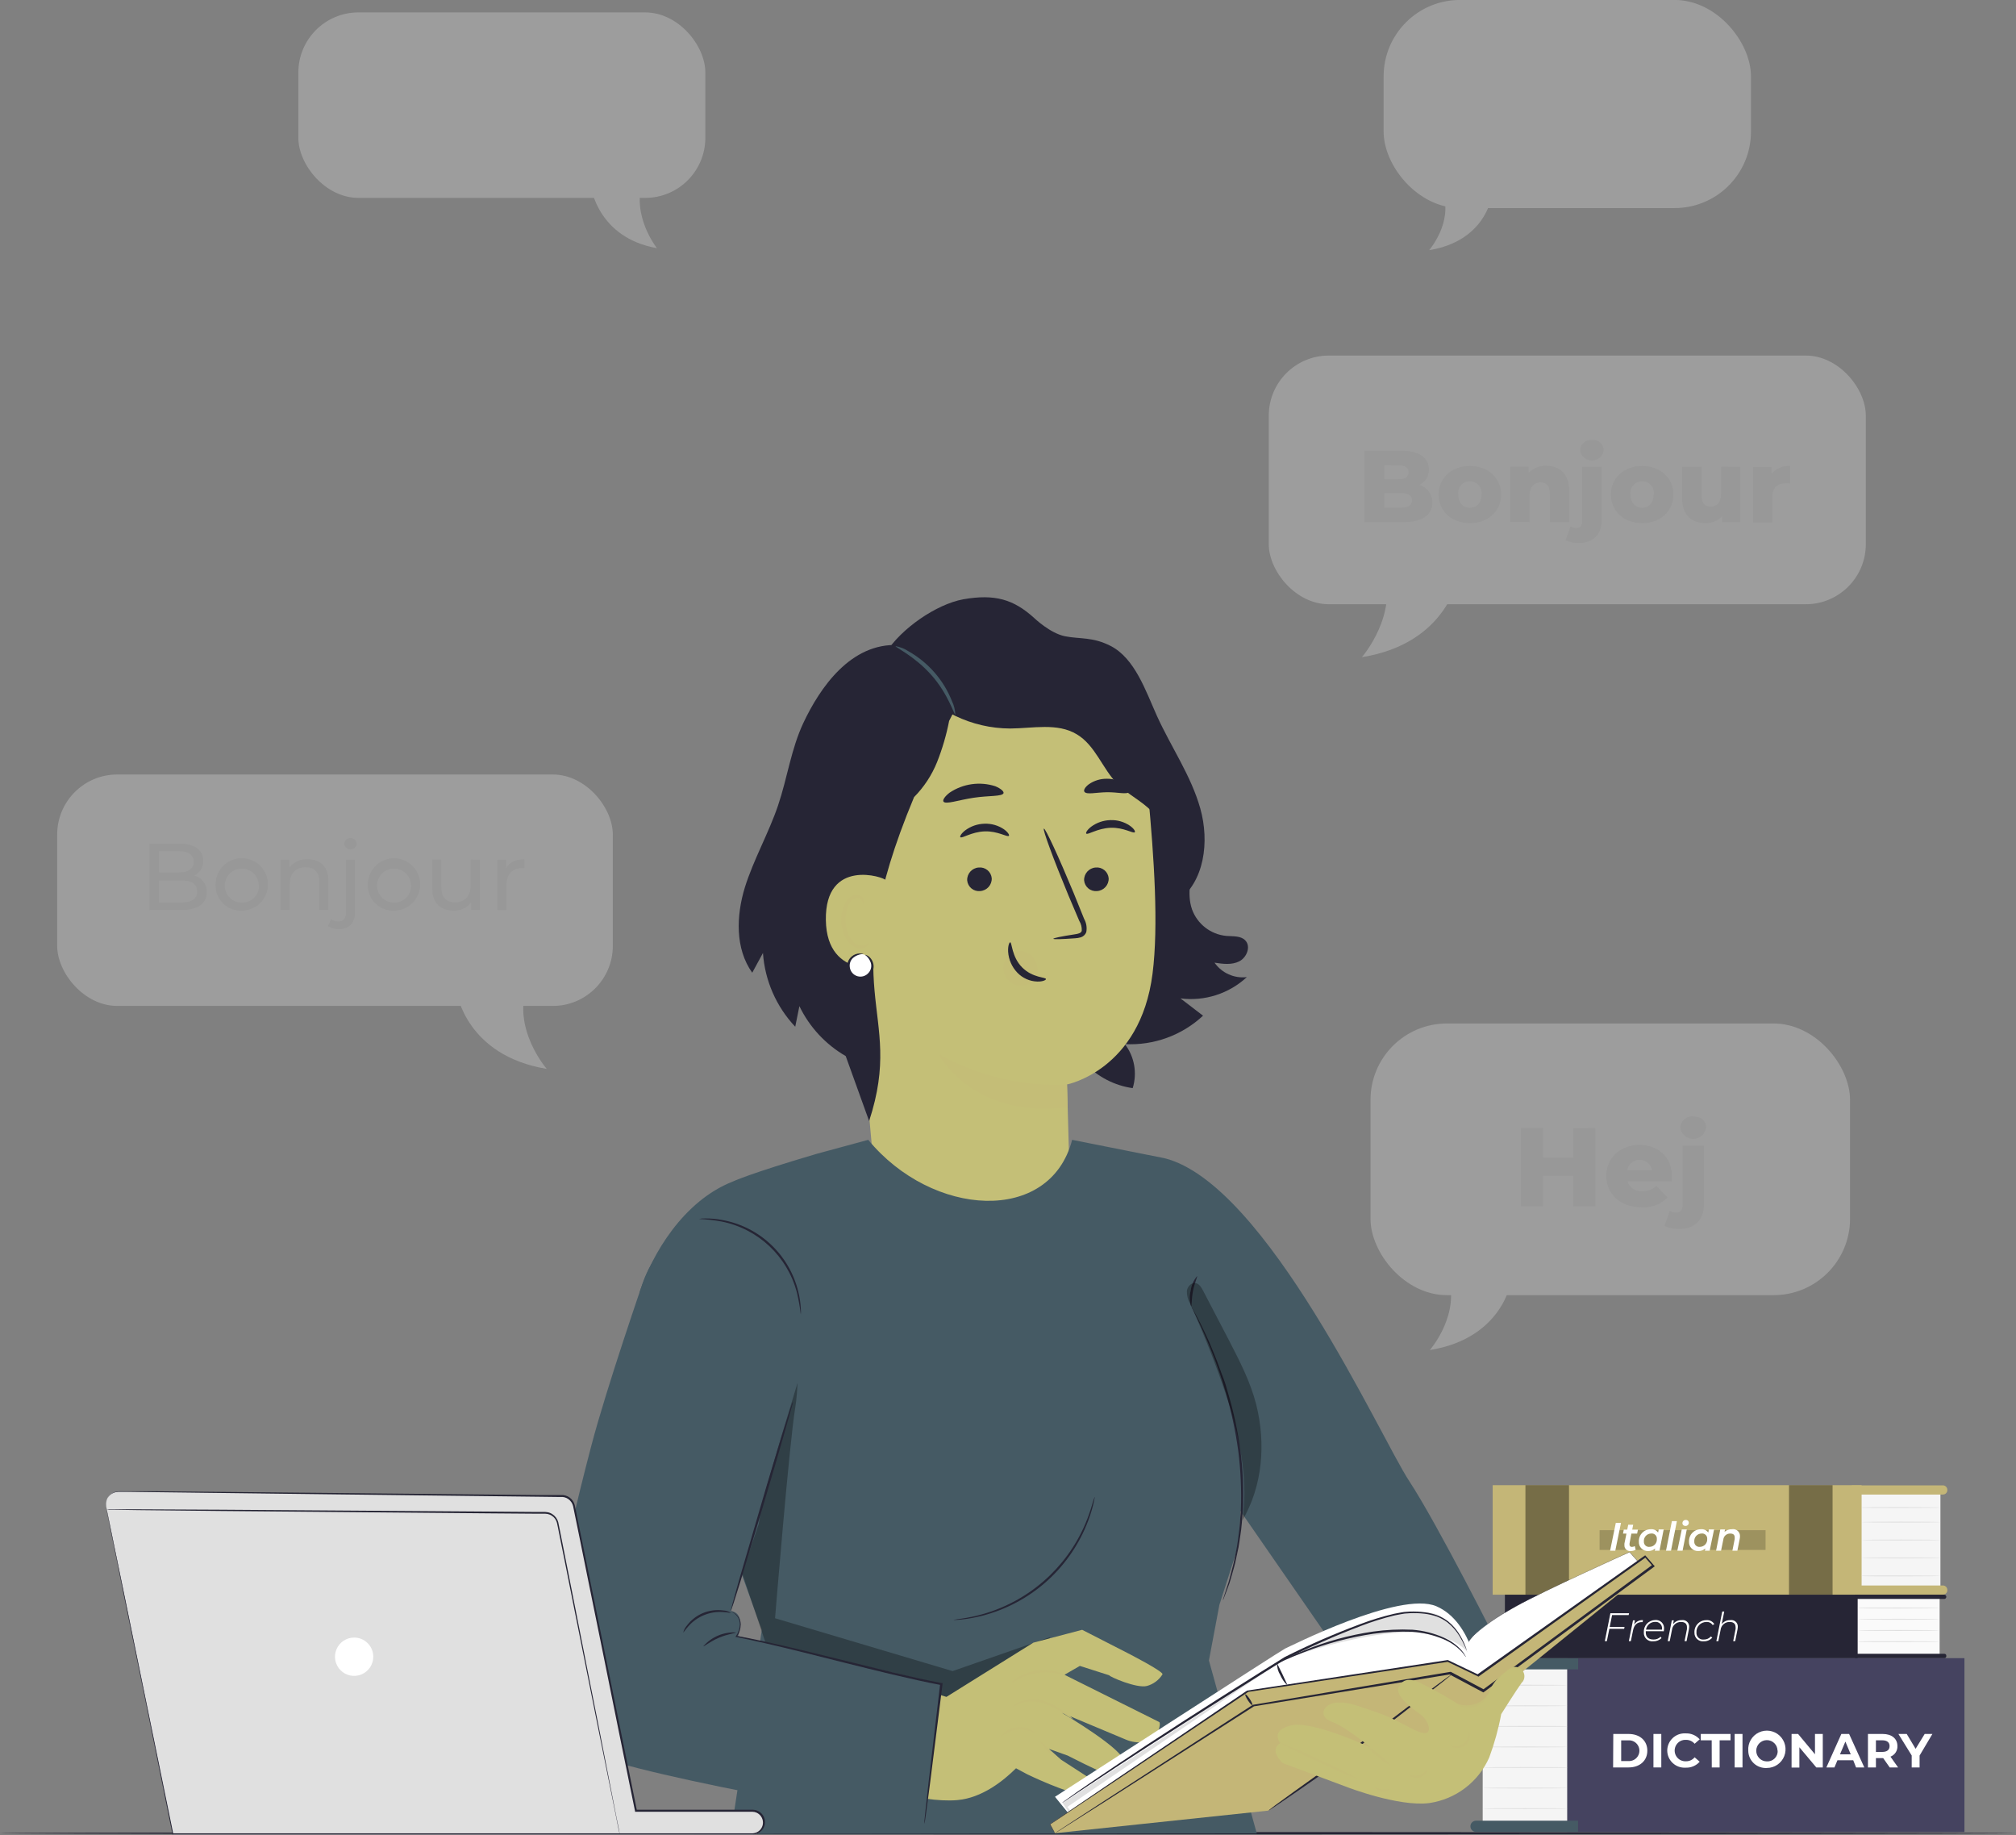 <svg id="eBlYrUQZEih1" xmlns="http://www.w3.org/2000/svg" xmlns:xlink="http://www.w3.org/1999/xlink"
  viewBox="0 0 454.8 413.94" shape-rendering="geometricPrecision" text-rendering="geometricPrecision">
  <rect x="0" y="0" width="454.8" height="413.94" fill="#808080" stroke="none"/>
  <style>
    <![CDATA[
    #eBlYrUQZEih2 {
      animation: eBlYrUQZEih2_c_o 3000ms linear infinite normal forwards
    }

    @keyframes eBlYrUQZEih2_c_o {
      0% {
        opacity: 0.25
      }

      50% {
        opacity: 1
      }

      100% {
        opacity: 1
      }
    }

    #eBlYrUQZEih90 {
      animation: eBlYrUQZEih90_c_o 3000ms linear infinite normal forwards
    }

    @keyframes eBlYrUQZEih90_c_o {
      0% {
        opacity: 0
      }

      50% {
        opacity: 0
      }

      66.667% {
        opacity: 1
      }

      100% {
        opacity: 1
      }
    }

    #eBlYrUQZEih98 {
      animation: eBlYrUQZEih98_c_o 3000ms linear infinite normal forwards
    }

    @keyframes eBlYrUQZEih98_c_o {
      0% {
        opacity: 0
      }

      33.333% {
        opacity: 0
      }

      50% {
        opacity: 1
      }

      100% {
        opacity: 1
      }
    }

    #eBlYrUQZEih105 {
      animation: eBlYrUQZEih105_c_o 3000ms linear infinite normal forwards
    }

    @keyframes eBlYrUQZEih105_c_o {
      0% {
        opacity: 0
      }

      16.667% {
        opacity: 0
      }

      33.333% {
        opacity: 1
      }

      100% {
        opacity: 1
      }
    }

    #eBlYrUQZEih113 {
      animation: eBlYrUQZEih113_c_o 3000ms linear infinite normal forwards
    }

    @keyframes eBlYrUQZEih113_c_o {
      0% {
        opacity: 0
      }

      16.667% {
        opacity: 1
      }

      100% {
        opacity: 1
      }
    }

    #eBlYrUQZEih122_to {
      animation: eBlYrUQZEih122_to__to 3000ms linear infinite normal forwards
    }

    @keyframes eBlYrUQZEih122_to__to {
      0% {
        transform: translate(224px, 218.463px)
      }

      20% {
        transform: translate(221px, 218.463px)
      }

      43.333% {
        transform: translate(224px, 218.463px)
      }

      66.667% {
        transform: translate(227px, 218.463px)
      }

      93.333% {
        transform: translate(224px, 218.463px)
      }

      100% {
        transform: translate(224px, 218.463px)
      }
    }

    #eBlYrUQZEih122_tr {
      animation: eBlYrUQZEih122_tr__tr 3000ms linear infinite normal forwards
    }

    @keyframes eBlYrUQZEih122_tr__tr {
      0% {
        transform: rotate(0deg)
      }

      20% {
        transform: rotate(-5deg)
      }

      43.333% {
        transform: rotate(0deg)
      }

      66.667% {
        transform: rotate(5deg)
      }

      93.333% {
        transform: rotate(0deg)
      }

      100% {
        transform: rotate(0deg)
      }
    }

    #eBlYrUQZEih134_to {
      animation: eBlYrUQZEih134_to__to 3000ms linear infinite normal forwards
    }

    @keyframes eBlYrUQZEih134_to__to {
      0% {
        transform: translate(231.152px, 217.434px)
      }

      20% {
        transform: translate(236px, 221px)
      }

      43.333% {
        transform: translate(231.15px, 217.43px)
      }

      66.667% {
        transform: translate(236px, 221px)
      }

      93.333% {
        transform: translate(231.15px, 217.43px)
      }

      100% {
        transform: translate(231.15px, 217.43px)
      }
    }

    #eBlYrUQZEih134_tr {
      animation: eBlYrUQZEih134_tr__tr 3000ms linear infinite normal forwards
    }

    @keyframes eBlYrUQZEih134_tr__tr {
      0% {
        transform: rotate(0deg)
      }

      20% {
        transform: rotate(-20deg)
      }

      43.333% {
        transform: rotate(0deg)
      }

      66.667% {
        transform: rotate(-20deg)
      }

      93.333% {
        transform: rotate(0deg)
      }

      100% {
        transform: rotate(0deg)
      }
    }
    ]]>
  </style>
  <g id="eBlYrUQZEih2" opacity="0.25">
    <rect id="eBlYrUQZEih3" width="108.18" height="61.27" rx="17.23" ry="17.23"
      transform="matrix(-1 0 -0 -1 417.36 292.11)" fill="rgb(245,245,245)" stroke="none"
      stroke-width="1" />
    <path id="eBlYrUQZEih4"
      d="M349.14,332.48L362.84,332.48L363.46,333.99C363.46,333.99,361.58,346.77,345.17,349.41C345.17,349.41,352.32,341.21,349.14,332.48Z"
      transform="matrix(1 0 0 1 -22.6 -44.92)" fill="rgb(245,245,245)" stroke="none"
      stroke-width="1" />
    <path id="eBlYrUQZEih5"
      d="M382.5,299.35L382.5,317L377.5,317L377.5,310.12L370.7,310.12L370.7,317L365.7,317L365.7,299.35L370.7,299.35L370.7,306L377.5,306L377.5,299.38Z"
      transform="matrix(1 0 0 1 -22.6 -44.92)" fill="rgb(224,224,224)" stroke="none"
      stroke-width="1" />
    <path id="eBlYrUQZEih6"
      d="M399.69,311.37L389.76,311.37C390.214,312.808,391.621,313.725,393.12,313.56C394.284,313.597,395.417,313.173,396.27,312.38L398.79,315C397.268,316.562,395.135,317.374,392.96,317.22C388.1,317.22,384.96,314.22,384.96,310.13C384.96,306.04,388.16,303.13,392.47,303.13C396.47,303.13,399.78,305.7,399.78,310.21C399.77,310.54,399.72,311,399.69,311.37ZM389.69,308.85L395.28,308.85C395.036,307.498,393.859,306.514,392.485,306.514C391.111,306.514,389.934,307.498,389.69,308.85Z"
      transform="matrix(1 0 0 1 -22.6 -44.92)" fill="rgb(224,224,224)" stroke="none"
      stroke-width="1" />
    <path id="eBlYrUQZEih7"
      d="M398.08,321.4L399.29,318C399.74,318.268,400.256,318.406,400.78,318.4C401.61,318.4,402.19,317.85,402.19,316.61L402.19,303.33L407,303.33L407,316.64C407,319.97,405,322.11,401.43,322.11C400.272,322.154,399.121,321.91,398.08,321.4ZM401.66,299.27C401.684,298.535,402.012,297.844,402.566,297.36C403.119,296.877,403.849,296.645,404.58,296.72C406.35,296.72,407.51,297.72,407.51,299.19C407.339,300.662,406.102,301.778,404.62,301.799C403.138,301.819,401.872,300.737,401.66,299.27Z"
      transform="matrix(1 0 0 1 -22.6 -44.92)" fill="rgb(224,224,224)" stroke="none"
      stroke-width="1" />
    <rect id="eBlYrUQZEih8" width="82.87" height="46.94" rx="17.23" ry="17.23"
      transform="matrix(-1 0 -0 -1 395.01 46.93)" fill="rgb(245,245,245)" stroke="none"
      stroke-width="1" />
    <path id="eBlYrUQZEih9"
      d="M348.05,88.37L358.54,88.37L359.02,89.52C359.02,89.52,357.57,99.31,345.02,101.34C345,101.34,350.48,95.06,348.05,88.37Z"
      transform="matrix(1 0 0 1 -22.6 -44.92)" fill="rgb(245,245,245)" stroke="none"
      stroke-width="1" />
    <path id="eBlYrUQZEih10"
      d="M334.56,173L350.85,173L351.59,174.8C351.59,174.8,349.36,190,329.84,193.14C329.84,193.13,338.34,183.38,334.56,173Z"
      transform="matrix(1 0 0 1 -22.6 -44.92)" fill="rgb(245,245,245)" stroke="none"
      stroke-width="1" />
    <rect id="eBlYrUQZEih11" width="134.69" height="56.09" rx="13.55" ry="13.55"
      transform="matrix(-1 0 -0 -1 420.92 136.28)" fill="rgb(245,245,245)" stroke="none"
      stroke-width="1" />
    <path id="eBlYrUQZEih12"
      d="M345.75,158.28C345.75,161.08,343.44,162.71,339.11,162.71L330.39,162.71L330.39,146.56L338.65,146.56C342.89,146.56,344.97,148.29,344.97,150.79C344.994,152.281,344.146,153.648,342.8,154.29C344.572,154.8,345.781,156.436,345.75,158.28ZM334.91,149.86L334.91,153L338.05,153C339.57,153,340.35,152.47,340.35,151.43C340.35,150.39,339.57,149.88,338.05,149.88ZM341.14,157.78C341.14,156.67,340.31,156.14,338.74,156.14L334.91,156.14L334.91,159.41L338.74,159.41C340.31,159.41,341.14,158.88,341.14,157.78Z"
      transform="matrix(1 0 0 1 -22.6 -44.92)" fill="rgb(224,224,224)" stroke="none"
      stroke-width="1" />
    <path id="eBlYrUQZEih13"
      d="M347.14,156.44C347.14,152.68,350.14,150,354.2,150C358.26,150,361.26,152.68,361.26,156.44C361.26,160.2,358.33,162.92,354.2,162.92C350.07,162.92,347.14,160.22,347.14,156.44ZM356.83,156.44C356.956,155.423,356.484,154.425,355.618,153.876C354.752,153.328,353.648,153.328,352.782,153.876C351.916,154.425,351.444,155.423,351.57,156.44C351.57,158.35,352.72,159.44,354.2,159.44C355.68,159.44,356.83,158.35,356.83,156.44Z"
      transform="matrix(1 0 0 1 -22.6 -44.92)" fill="rgb(224,224,224)" stroke="none"
      stroke-width="1" />
    <path id="eBlYrUQZEih14"
      d="M376.6,155.56L376.6,162.71L372.22,162.71L372.22,156.28C372.22,154.48,371.44,153.72,370.17,153.72C368.9,153.72,367.68,154.59,367.68,156.67L367.68,162.67L363.29,162.67L363.29,150.17L367.47,150.17L367.47,151.53C368.526,150.472,369.976,149.903,371.47,149.96C374.37,150,376.6,151.69,376.6,155.56Z"
      transform="matrix(1 0 0 1 -22.6 -44.92)" fill="rgb(224,224,224)" stroke="none"
      stroke-width="1" />
    <path id="eBlYrUQZEih15"
      d="M375.78,166.75L376.88,163.64C377.291,163.885,377.761,164.013,378.24,164.01C379.01,164.01,379.54,163.5,379.54,162.37L379.54,150.21L383.92,150.21L383.92,162.39C383.92,165.44,382.05,167.39,378.82,167.39C377.769,167.431,376.725,167.211,375.78,166.75ZM379.05,146.49C379.074,145.817,379.376,145.185,379.884,144.743C380.392,144.301,381.06,144.09,381.73,144.16C382.392,144.075,383.058,144.273,383.566,144.705C384.075,145.137,384.377,145.763,384.4,146.43C384.232,147.77,383.101,148.779,381.751,148.795C380.401,148.81,379.248,147.825,379.05,146.49Z"
      transform="matrix(1 0 0 1 -22.6 -44.92)" fill="rgb(224,224,224)" stroke="none"
      stroke-width="1" />
    <path id="eBlYrUQZEih16"
      d="M386,156.44C386,152.68,389,150,393.06,150C397.12,150,400.12,152.68,400.12,156.44C400.12,160.2,397.19,162.92,393.06,162.92C388.93,162.92,386,160.22,386,156.44ZM395.69,156.44C395.816,155.423,395.344,154.425,394.478,153.876C393.612,153.328,392.508,153.328,391.642,153.876C390.776,154.425,390.304,155.423,390.43,156.44C390.43,158.35,391.58,159.44,393.06,159.44C394.54,159.44,395.64,158.35,395.64,156.44Z"
      transform="matrix(1 0 0 1 -22.6 -44.92)" fill="rgb(224,224,224)" stroke="none"
      stroke-width="1" />
    <path id="eBlYrUQZEih17"
      d="M415.25,150.21L415.25,162.71L411.08,162.71L411.08,161.38C410.111,162.392,408.761,162.951,407.36,162.92C404.29,162.92,402.06,161.17,402.06,157.2L402.06,150.2L406.44,150.2L406.44,156.47C406.44,158.41,407.2,159.17,408.52,159.17C409.84,159.17,410.87,158.32,410.87,156.17L410.87,150.17Z"
      transform="matrix(1 0 0 1 -22.6 -44.92)" fill="rgb(224,224,224)" stroke="none"
      stroke-width="1" />
    <path id="eBlYrUQZEih18"
      d="M426.45,150L426.45,154C426.119,153.954,425.785,153.931,425.45,153.93C423.68,153.93,422.45,154.83,422.45,157.02L422.45,162.76L418.07,162.76L418.07,150.26L422.25,150.26L422.25,151.76C423.298,150.549,424.852,149.898,426.45,150Z"
      transform="matrix(1 0 0 1 -22.6 -44.92)" fill="rgb(224,224,224)" stroke="none"
      stroke-width="1" />
    <path id="eBlYrUQZEih19"
      d="M141.55,267.21L126.39,267.21L125.69,268.88C125.69,268.88,127.78,283,145.94,286C145.94,286,138,276.88,141.55,267.21Z"
      transform="matrix(1 0 0 1 -22.6 -44.92)" fill="rgb(245,245,245)" stroke="none"
      stroke-width="1" />
    <rect id="eBlYrUQZEih20" width="125.35" height="52.2" rx="13.55" ry="13.55"
      transform="matrix(1 0 0 1 12.9 174.68)" fill="rgb(245,245,245)" stroke="none"
      stroke-width="1" />
    <path id="eBlYrUQZEih21"
      d="M167.59,85.87L156.48,85.87L155.98,87.21C155.98,87.21,157.5,98.54,170.8,100.89C170.8,100.89,165,93.61,167.59,85.87Z"
      transform="matrix(1 0 0 1 -22.6 -44.92)" fill="rgb(245,245,245)" stroke="none"
      stroke-width="1" />
    <rect id="eBlYrUQZEih22" width="91.81" height="41.83" rx="13.55" ry="13.55"
      transform="matrix(1 0 0 1 67.31 2.8)" fill="rgb(245,245,245)" stroke="none"
      stroke-width="1" />
    <path id="eBlYrUQZEih23"
      d="M69.24,246.13C69.24,248.7,67.24,250.18,63.48,250.18L56.31,250.18L56.31,235.18L63.05,235.18C66.51,235.18,68.44,236.64,68.44,239.06C68.502,240.476,67.716,241.793,66.44,242.41C68.15,242.809,69.33,244.376,69.24,246.13ZM58.46,236.89L58.46,241.7L62.86,241.7C65.05,241.7,66.3,240.89,66.3,239.3C66.3,237.71,65.05,236.89,62.86,236.89ZM67.07,246C67.07,244.27,65.78,243.49,63.4,243.49L58.46,243.49L58.46,248.49L63.4,248.49C65.78,248.44,67.07,247.69,67.07,246Z"
      transform="matrix(1 0 0 1 -22.6 -44.92)" fill="rgb(224,224,224)" stroke="none"
      stroke-width="1" />
    <path id="eBlYrUQZEih24"
      d="M71.22,244.49C71.179,242.087,72.596,239.898,74.804,238.95C77.013,238.002,79.576,238.483,81.289,240.168C83.003,241.853,83.528,244.407,82.618,246.632C81.708,248.856,79.543,250.31,77.14,250.31C75.566,250.383,74.033,249.797,72.91,248.692C71.786,247.588,71.174,246.065,71.22,244.49ZM80.96,244.49C80.867,242.398,79.111,240.769,77.018,240.832C74.925,240.895,73.271,242.627,73.304,244.721C73.338,246.815,75.046,248.493,77.14,248.49C78.2,248.53,79.227,248.116,79.964,247.353C80.701,246.589,81.078,245.548,81,244.49Z"
      transform="matrix(1 0 0 1 -22.6 -44.92)" fill="rgb(224,224,224)" stroke="none"
      stroke-width="1" />
    <path id="eBlYrUQZEih25"
      d="M96.7,243.64L96.7,250.18L94.64,250.18L94.64,243.87C94.64,241.64,93.53,240.54,91.57,240.54C89.38,240.54,87.97,241.85,87.97,244.32L87.97,250.18L85.9,250.18L85.9,238.81L87.9,238.81L87.9,240.52C88.89,239.284,90.419,238.605,92,238.7C94.75,238.7,96.7,240.29,96.7,243.64Z"
      transform="matrix(1 0 0 1 -22.6 -44.92)" fill="rgb(224,224,224)" stroke="none"
      stroke-width="1" />
    <path id="eBlYrUQZEih26"
      d="M96.6,253.79L97.27,252.2C97.745,252.573,98.337,252.764,98.94,252.74C100.03,252.74,100.64,252.05,100.64,250.74L100.64,238.81L102.7,238.81L102.7,250.7C102.7,253.02,101.41,254.48,99.07,254.48C98.194,254.523,97.327,254.281,96.6,253.79ZM100.27,235.28C100.273,234.914,100.422,234.564,100.686,234.31C100.949,234.056,101.304,233.919,101.67,233.93C102.03,233.914,102.38,234.044,102.642,234.291C102.904,234.538,103.055,234.88,103.06,235.24C102.999,235.965,102.392,236.522,101.665,236.522C100.938,236.522,100.331,235.965,100.27,235.24Z"
      transform="matrix(1 0 0 1 -22.6 -44.92)" fill="rgb(224,224,224)" stroke="none"
      stroke-width="1" />
    <path id="eBlYrUQZEih27"
      d="M105.58,244.49C105.543,242.093,106.959,239.911,109.163,238.967C111.367,238.023,113.923,238.505,115.633,240.186C117.342,241.866,117.867,244.414,116.961,246.633C116.055,248.853,113.898,250.306,111.5,250.31C109.926,250.383,108.393,249.797,107.27,248.692C106.146,247.588,105.534,246.065,105.58,244.49ZM115.32,244.49C115.227,242.398,113.471,240.769,111.378,240.832C109.285,240.895,107.631,242.627,107.664,244.721C107.698,246.815,109.406,248.493,111.5,248.49C112.553,248.518,113.57,248.1,114.297,247.337C115.025,246.575,115.397,245.541,115.32,244.49Z"
      transform="matrix(1 0 0 1 -22.6 -44.92)" fill="rgb(224,224,224)" stroke="none"
      stroke-width="1" />
    <path id="eBlYrUQZEih28"
      d="M130.87,238.81L130.87,250.18L128.87,250.18L128.87,248.47C127.957,249.678,126.513,250.365,125,250.31C122.06,250.31,120.11,248.7,120.11,245.31L120.11,238.77L122.17,238.77L122.17,245.08C122.17,247.31,123.28,248.43,125.24,248.43C127.38,248.43,128.76,247.09,128.76,244.65L128.76,238.77Z"
      transform="matrix(1 0 0 1 -22.6 -44.92)" fill="rgb(224,224,224)" stroke="none"
      stroke-width="1" />
    <path id="eBlYrUQZEih29"
      d="M140.92,238.7L140.92,240.7C140.763,240.69,140.607,240.69,140.45,240.7C138.24,240.7,136.86,242.06,136.86,244.55L136.86,250.21L134.8,250.21L134.8,238.81L136.8,238.81L136.8,240.72C137.51,239.38,138.92,238.7,140.92,238.7Z"
      transform="matrix(1 0 0 1 -22.6 -44.92)" fill="rgb(224,224,224)" stroke="none"
      stroke-width="1" />
  </g>
  <g id="eBlYrUQZEih30">
    <path id="eBlYrUQZEih31"
      d="M477.4,458.38C477.4,458.53,375.58,458.64,250.01,458.64C124.44,458.64,22.6,458.53,22.6,458.38C22.6,458.23,124.4,458.12,250.01,458.12C375.62,458.12,477.4,458.24,477.4,458.38Z"
      transform="matrix(1 0 0 1 -22.6 -44.92)" fill="rgb(38,37,53)" stroke="none"
      stroke-width="1" />
  </g>
  <g id="eBlYrUQZEih32">
    <rect id="eBlYrUQZEih33" width="19.09" height="36.16" rx="0" ry="0"
      transform="matrix(-1 0 -0 -1 353.58 411.41)" fill="rgb(245,245,245)" stroke="none"
      stroke-width="1" />
    <rect id="eBlYrUQZEih34" width="89.59" height="39.21" rx="0" ry="0"
      transform="matrix(-1 0 -0 -1 443.17 413.19)" fill="rgb(69,67,96)" stroke="none"
      stroke-width="1" />
    <path id="eBlYrUQZEih35"
      d="M355.6,458.1L378.6,458.1L378.6,455.56L355.6,455.56C355.261,455.557,354.936,455.69,354.696,455.928C354.455,456.167,354.32,456.491,354.32,456.83L354.32,456.83C354.32,457.169,354.455,457.493,354.696,457.732C354.936,457.97,355.261,458.103,355.6,458.1Z"
      transform="matrix(1 0 0 1 -22.6 -44.92)" fill="rgb(69,90,100)" stroke="none"
      stroke-width="1" />
    <path id="eBlYrUQZEih36"
      d="M354.32,418.89L377.52,418.89C377.812,418.89,378.092,419.006,378.298,419.212C378.504,419.418,378.62,419.698,378.62,419.99L378.62,420.33C378.62,420.622,378.504,420.902,378.298,421.108C378.092,421.314,377.812,421.43,377.52,421.43L354.32,421.43L354.32,418.89Z"
      transform="matrix(-1 0 -0 -1 710.35 795.41)" fill="rgb(69,90,100)" stroke="none"
      stroke-width="1" />
    <path id="eBlYrUQZEih37"
      d="M357.09,425C357.09,425.06,361.36,425.11,366.63,425.11C371.9,425.11,376.17,425.06,376.17,425C376.17,424.94,371.9,424.89,366.63,424.89C361.36,424.89,357.09,425,357.09,425Z"
      transform="matrix(1 0 0 1 -22.6 -44.92)" fill="rgb(224,224,224)" stroke="none"
      stroke-width="1" />
    <path id="eBlYrUQZEih38"
      d="M357.09,429.65C357.09,429.71,361.36,429.76,366.63,429.76C371.9,429.76,376.17,429.71,376.17,429.65C376.17,429.59,371.9,429.54,366.63,429.54C361.36,429.54,357.09,429.59,357.09,429.65Z"
      transform="matrix(1 0 0 1 -22.6 -44.92)" fill="rgb(224,224,224)" stroke="none"
      stroke-width="1" />
    <path id="eBlYrUQZEih39"
      d="M357.09,434.29C357.09,434.35,361.36,434.4,366.63,434.4C371.9,434.4,376.17,434.4,376.17,434.29C376.17,434.18,371.9,434.18,366.63,434.18C361.36,434.18,357.09,434.23,357.09,434.29Z"
      transform="matrix(1 0 0 1 -22.6 -44.92)" fill="rgb(224,224,224)" stroke="none"
      stroke-width="1" />
    <path id="eBlYrUQZEih40"
      d="M357.09,438.93C357.09,438.99,361.36,439.04,366.63,439.04C371.9,439.04,376.17,438.99,376.17,438.93C376.17,438.87,371.9,438.82,366.63,438.82C361.36,438.82,357.09,438.87,357.09,438.93Z"
      transform="matrix(1 0 0 1 -22.6 -44.92)" fill="rgb(224,224,224)" stroke="none"
      stroke-width="1" />
    <path id="eBlYrUQZEih41"
      d="M357.09,443.57C357.09,443.63,361.36,443.67,366.63,443.67C371.9,443.67,376.17,443.67,376.17,443.57C376.17,443.47,371.9,443.46,366.63,443.46C361.36,443.46,357.09,443.5,357.09,443.57Z"
      transform="matrix(1 0 0 1 -22.6 -44.92)" fill="rgb(224,224,224)" stroke="none"
      stroke-width="1" />
    <path id="eBlYrUQZEih42"
      d="M357.09,448.2C357.09,448.26,361.36,448.31,366.63,448.31C371.9,448.31,376.17,448.26,376.17,448.2C376.17,448.14,371.9,448.09,366.63,448.09C361.36,448.09,357.09,448.14,357.09,448.2Z"
      transform="matrix(1 0 0 1 -22.6 -44.92)" fill="rgb(224,224,224)" stroke="none"
      stroke-width="1" />
    <path id="eBlYrUQZEih43"
      d="M357.09,452.84C357.09,452.9,361.36,452.95,366.63,452.95C371.9,452.95,376.17,452.9,376.17,452.84C376.17,452.78,371.9,452.73,366.63,452.73C361.36,452.73,357.09,452.78,357.09,452.84Z"
      transform="matrix(1 0 0 1 -22.6 -44.92)" fill="rgb(224,224,224)" stroke="none"
      stroke-width="1" />
    <rect id="eBlYrUQZEih44" width="18.42" height="21.89" rx="0" ry="0"
      transform="matrix(1 0 0 1 419.33 336.39)" fill="rgb(245,245,245)" stroke="none"
      stroke-width="1" />
    <rect id="eBlYrUQZEih45" width="83.23" height="24.7" rx="0" ry="0"
      transform="matrix(1 0 0 1 336.74 334.97)" fill="rgb(196,182,119)" stroke="none"
      stroke-width="1" />
    <path id="eBlYrUQZEih46"
      d="M460.91,382L440.34,382L440.34,379.93L460.91,379.93C461.462,379.93,461.91,380.378,461.91,380.93L461.91,380.93C461.929,381.207,461.833,381.48,461.643,381.683C461.453,381.886,461.188,382.001,460.91,382Z"
      transform="matrix(1 0 0 1 -22.6 -44.92)" fill="rgb(196,182,119)" stroke="none"
      stroke-width="1" />
    <path id="eBlYrUQZEih47"
      d="M460.91,404.58L440.34,404.58L440.34,402.51L460.91,402.51C461.462,402.51,461.91,402.958,461.91,403.51L461.91,403.51C461.929,403.787,461.833,404.06,461.643,404.263C461.453,404.466,461.188,404.581,460.91,404.58Z"
      transform="matrix(1 0 0 1 -22.6 -44.92)" fill="rgb(196,182,119)" stroke="none"
      stroke-width="1" />
    <g id="eBlYrUQZEih48" opacity="0.4">
      <rect id="eBlYrUQZEih49" width="9.83" height="24.7" rx="0" ry="0"
        transform="matrix(1 0 0 1 403.59 334.97)" fill="rgb(0,0,0)" stroke="none"
        stroke-width="1" />
    </g>
    <g id="eBlYrUQZEih50" opacity="0.4">
      <rect id="eBlYrUQZEih51" width="9.83" height="24.7" rx="0" ry="0"
        transform="matrix(1 0 0 1 344.13 334.97)" fill="rgb(0,0,0)" stroke="none"
        stroke-width="1" />
    </g>
    <path id="eBlYrUQZEih52"
      d="M460.35,384.94C460.35,385,456.35,385.04,451.45,385.04C446.55,385.04,442.55,385.04,442.55,384.94C442.55,384.84,446.55,384.83,451.45,384.83C456.35,384.83,460.35,384.87,460.35,384.94Z"
      transform="matrix(1 0 0 1 -22.6 -44.92)" fill="rgb(224,224,224)" stroke="none"
      stroke-width="1" />
    <path id="eBlYrUQZEih53"
      d="M460.35,388.22C460.35,388.28,456.35,388.33,451.45,388.33C446.55,388.33,442.55,388.28,442.55,388.22C442.55,388.16,446.55,388.11,451.45,388.11C456.35,388.11,460.35,388.16,460.35,388.22Z"
      transform="matrix(1 0 0 1 -22.6 -44.92)" fill="rgb(224,224,224)" stroke="none"
      stroke-width="1" />
    <path id="eBlYrUQZEih54"
      d="M460.35,392.26C460.35,392.32,456.35,392.37,451.45,392.37C446.55,392.37,442.55,392.32,442.55,392.26C442.55,392.2,446.55,392.15,451.45,392.15C456.35,392.15,460.35,392.2,460.35,392.26Z"
      transform="matrix(1 0 0 1 -22.6 -44.92)" fill="rgb(224,224,224)" stroke="none"
      stroke-width="1" />
    <path id="eBlYrUQZEih55"
      d="M460.35,396.3C460.35,396.36,456.35,396.41,451.45,396.41C446.55,396.41,442.55,396.36,442.55,396.3C442.55,396.24,446.55,396.19,451.45,396.19C456.35,396.19,460.35,396.24,460.35,396.3Z"
      transform="matrix(1 0 0 1 -22.6 -44.92)" fill="rgb(224,224,224)" stroke="none"
      stroke-width="1" />
    <path id="eBlYrUQZEih56"
      d="M460.35,400.35C460.35,400.41,456.35,400.46,451.45,400.46C446.55,400.46,442.55,400.46,442.55,400.35C442.55,400.24,446.55,400.24,451.45,400.24C456.35,400.24,460.35,400.29,460.35,400.35Z"
      transform="matrix(1 0 0 1 -22.6 -44.92)" fill="rgb(224,224,224)" stroke="none"
      stroke-width="1" />
    <g id="eBlYrUQZEih57" opacity="0.2">
      <rect id="eBlYrUQZEih58" width="37.44" height="4.45" rx="0" ry="0"
        transform="matrix(1 0 0 1 360.86 345.12)" fill="rgb(0,0,0)" stroke="none"
        stroke-width="1" />
    </g>
    <rect id="eBlYrUQZEih59" width="18.7" height="13.34" rx="0" ry="0"
      transform="matrix(1 0 0 1 418.87 360.15)" fill="rgb(250,250,250)" stroke="none"
      stroke-width="1" />
    <rect id="eBlYrUQZEih60" width="79.58" height="14.31" rx="0" ry="0"
      transform="matrix(1 0 0 1 339.5 359.67)" fill="rgb(38,37,53)" stroke="none"
      stroke-width="1" />
    <path id="eBlYrUQZEih61"
      d="M441.09,405.55L461.19,405.55C461.319,405.553,461.444,405.503,461.536,405.413C461.628,405.323,461.68,405.199,461.68,405.07L461.68,405.07C461.68,404.94,461.628,404.815,461.536,404.724C461.445,404.632,461.32,404.58,461.19,404.58L441.09,404.58Z"
      transform="matrix(1 0 0 1 -22.6 -44.92)" fill="rgb(38,37,53)" stroke="none"
      stroke-width="1" />
    <path id="eBlYrUQZEih62"
      d="M418.5,373L438.66,373C438.771,373,438.878,373.044,438.957,373.123C439.036,373.202,439.08,373.309,439.08,373.42L439.08,373.55C439.08,373.661,439.036,373.768,438.957,373.847C438.878,373.926,438.771,373.97,438.66,373.97L418.5,373.97L418.5,372.97Z"
      fill="rgb(38,37,53)" stroke="none" stroke-width="1" />
    <path id="eBlYrUQZEih63"
      d="M460.16,407.6C460.16,407.66,456.02,407.71,450.92,407.71C445.82,407.71,441.67,407.71,441.67,407.6C441.67,407.49,445.81,407.49,450.92,407.49C456.03,407.49,460.16,407.54,460.16,407.6Z"
      transform="matrix(1 0 0 1 -22.6 -44.92)" fill="rgb(224,224,224)" stroke="none"
      stroke-width="1" />
    <path id="eBlYrUQZEih64"
      d="M460.16,410.13C460.16,410.19,456.02,410.24,450.92,410.24C445.82,410.24,441.67,410.19,441.67,410.13C441.67,410.07,445.81,410.02,450.92,410.02C456.03,410.02,460.16,410.07,460.16,410.13Z"
      transform="matrix(1 0 0 1 -22.6 -44.92)" fill="rgb(224,224,224)" stroke="none"
      stroke-width="1" />
    <path id="eBlYrUQZEih65"
      d="M460.16,412.65C460.16,412.71,456.02,412.76,450.92,412.76C445.82,412.76,441.67,412.71,441.67,412.65C441.67,412.59,445.81,412.54,450.92,412.54C456.03,412.54,460.16,412.59,460.16,412.65Z"
      transform="matrix(1 0 0 1 -22.6 -44.92)" fill="rgb(224,224,224)" stroke="none"
      stroke-width="1" />
    <path id="eBlYrUQZEih66"
      d="M460.16,415.17C460.16,415.24,456.02,415.28,450.92,415.28C445.82,415.28,441.67,415.28,441.67,415.17C441.67,415.06,445.81,415.07,450.92,415.07C456.03,415.07,460.16,415.11,460.16,415.17Z"
      transform="matrix(1 0 0 1 -22.6 -44.92)" fill="rgb(224,224,224)" stroke="none"
      stroke-width="1" />
    <path id="eBlYrUQZEih67"
      d="M386.55,436L390,436C392.51,436,394.23,437.49,394.23,439.77C394.23,442.05,392.51,443.55,390,443.55L386.51,443.55ZM389.95,442.11C390.821,442.167,391.651,441.735,392.103,440.989C392.556,440.243,392.556,439.307,392.103,438.561C391.651,437.815,390.821,437.383,389.95,437.44L388.33,437.44L388.33,442.11Z"
      transform="matrix(1 0 0 1 -22.6 -44.92)" fill="rgb(255,255,255)" stroke="none"
      stroke-width="1" />
    <path id="eBlYrUQZEih68" d="M395.61,436L397.38,436L397.38,443.55L395.61,443.55Z"
      transform="matrix(1 0 0 1 -22.6 -44.92)" fill="rgb(255,255,255)" stroke="none"
      stroke-width="1" />
    <path id="eBlYrUQZEih69"
      d="M398.72,439.77C398.721,438.69,399.168,437.658,399.956,436.92C400.744,436.181,401.802,435.801,402.88,435.87C404.081,435.819,405.242,436.311,406.04,437.21L404.9,438.21C404.42,437.644,403.712,437.321,402.97,437.33C402.07,437.272,401.213,437.719,400.745,438.49C400.278,439.261,400.278,440.229,400.745,441C401.213,441.771,402.07,442.218,402.97,442.16C403.717,442.17,404.428,441.839,404.9,441.26L406.04,442.26C405.239,443.162,404.075,443.654,402.87,443.6C401.805,443.669,400.759,443.298,399.975,442.574C399.19,441.85,398.737,440.837,398.72,439.77Z"
      transform="matrix(1 0 0 1 -22.6 -44.92)" fill="rgb(255,255,255)" stroke="none"
      stroke-width="1" />
    <path id="eBlYrUQZEih70"
      d="M408.75,437.43L406.29,437.43L406.29,436L413,436L413,437.43L410.54,437.43L410.54,443.55L408.77,443.55Z"
      transform="matrix(1 0 0 1 -22.6 -44.92)" fill="rgb(255,255,255)" stroke="none"
      stroke-width="1" />
    <path id="eBlYrUQZEih71" d="M413.93,436L415.7,436L415.7,443.55L413.93,443.55Z"
      transform="matrix(1 0 0 1 -22.6 -44.92)" fill="rgb(255,255,255)" stroke="none"
      stroke-width="1" />
    <path id="eBlYrUQZEih72"
      d="M417,439.77C416.873,438.044,417.815,436.415,419.375,435.666C420.935,434.916,422.795,435.197,424.063,436.375C425.332,437.553,425.75,439.387,425.118,440.998C424.485,442.609,422.931,443.669,421.2,443.67C420.118,443.742,419.054,443.364,418.259,442.626C417.464,441.888,417.009,440.855,417,439.77ZM423.6,439.77C423.589,438.447,422.51,437.383,421.187,437.39C419.864,437.397,418.796,438.474,418.8,439.797C418.804,441.119,419.877,442.19,421.2,442.19C421.854,442.225,422.491,441.981,422.956,441.52C423.421,441.06,423.669,440.424,423.64,439.77Z"
      transform="matrix(1 0 0 1 -22.6 -44.92)" fill="rgb(255,255,255)" stroke="none"
      stroke-width="1" />
    <path id="eBlYrUQZEih73"
      d="M433.81,436L433.81,443.55L432.35,443.55L428.53,439L428.53,443.58L426.77,443.58L426.77,436L428.24,436L432.05,440.58L432.05,436Z"
      transform="matrix(1 0 0 1 -22.6 -44.92)" fill="rgb(255,255,255)" stroke="none"
      stroke-width="1" />
    <path id="eBlYrUQZEih74"
      d="M440.68,441.93L437.12,441.93L436.44,443.55L434.62,443.55L438,436L439.75,436L443.18,443.55L441.32,443.55ZM440.12,440.6L438.91,437.72L437.69,440.6Z"
      transform="matrix(1 0 0 1 -22.6 -44.92)" fill="rgb(255,255,255)" stroke="none"
      stroke-width="1" />
    <path id="eBlYrUQZEih75"
      d="M448.91,443.55L447.43,441.44L445.8,441.44L445.8,443.55L444,443.55L444,436L447.32,436C449.37,436,450.65,437.05,450.65,438.74C450.69,439.788,450.059,440.744,449.08,441.12L450.8,443.55ZM447.24,437.43L445.8,437.43L445.8,440.05L447.24,440.05C448.33,440.05,448.88,439.56,448.88,438.74C448.88,437.92,448.33,437.43,447.24,437.43Z"
      transform="matrix(1 0 0 1 -22.6 -44.92)" fill="rgb(255,255,255)" stroke="none"
      stroke-width="1" />
    <path id="eBlYrUQZEih76"
      d="M455.65,440.87L455.65,443.55L453.87,443.55L453.87,440.85L450.87,436L452.75,436L454.75,439.35L456.8,436L458.54,436Z"
      transform="matrix(1 0 0 1 -22.6 -44.92)" fill="rgb(255,255,255)" stroke="none"
      stroke-width="1" />
    <path id="eBlYrUQZEih77"
      d="M386.28,409.18L385.74,411.87L389.09,411.87L389,412.29L385.66,412.29L385.1,415.07L384.64,415.07L385.9,408.77L390.11,408.77L390.02,409.18Z"
      transform="matrix(1 0 0 1 -22.6 -44.92)" fill="rgb(255,255,255)" stroke="none"
      stroke-width="1" />
    <path id="eBlYrUQZEih78"
      d="M393.25,410.33L393.17,410.77L393,410.77C391.94,410.77,391.24,411.4,391,412.66L390.51,415.07L390.06,415.07L391,410.37L391.44,410.37L391.24,411.37C391.655,410.667,392.436,410.263,393.25,410.33Z"
      transform="matrix(1 0 0 1 -22.6 -44.92)" fill="rgb(255,255,255)" stroke="none"
      stroke-width="1" />
    <path id="eBlYrUQZEih79"
      d="M393.88,412.82C393.875,412.917,393.875,413.013,393.88,413.11C393.88,414.11,394.47,414.7,395.62,414.7C396.22,414.717,396.801,414.49,397.23,414.07L397.43,414.38C396.938,414.864,396.269,415.124,395.58,415.1C395.018,415.173,394.453,414.991,394.039,414.604C393.625,414.217,393.406,413.666,393.44,413.1C393.391,412.385,393.636,411.681,394.12,411.152C394.604,410.622,395.283,410.315,396,410.3C396.545,410.247,397.085,410.44,397.473,410.827C397.86,411.215,398.053,411.755,398,412.3C397.995,412.478,397.978,412.655,397.95,412.83ZM393.93,412.47L397.55,412.47C397.555,412.39,397.555,412.31,397.55,412.23C397.573,411.809,397.41,411.398,397.104,411.108C396.798,410.817,396.38,410.675,395.96,410.72C394.946,410.727,394.087,411.468,393.93,412.47Z"
      transform="matrix(1 0 0 1 -22.6 -44.92)" fill="rgb(255,255,255)" stroke="none"
      stroke-width="1" />
    <path id="eBlYrUQZEih80"
      d="M403.67,411.84C403.667,412.011,403.651,412.182,403.62,412.35L403.08,415.07L402.63,415.07L403.17,412.35C403.184,412.2,403.184,412.05,403.17,411.9C403.17,411.17,402.73,410.74,401.85,410.74C400.807,410.702,399.909,411.473,399.79,412.51L399.28,415.07L398.83,415.07L399.76,410.37L400.2,410.37L400.02,411.26C400.473,410.642,401.205,410.293,401.97,410.33C402.406,410.253,402.854,410.38,403.185,410.674C403.517,410.968,403.695,411.398,403.67,411.84Z"
      transform="matrix(1 0 0 1 -22.6 -44.92)" fill="rgb(255,255,255)" stroke="none"
      stroke-width="1" />
    <path id="eBlYrUQZEih81"
      d="M404.86,413.15C404.815,412.41,405.081,411.685,405.594,411.15C406.106,410.615,406.819,410.318,407.56,410.33C408.274,410.267,408.962,410.611,409.34,411.22L408.97,411.44C408.659,410.956,408.103,410.686,407.53,410.74C406.913,410.741,406.325,410.998,405.904,411.449C405.484,411.9,405.269,412.505,405.31,413.12C405.278,413.57,405.452,414.01,405.782,414.317C406.112,414.624,406.564,414.765,407.01,414.7C407.603,414.711,408.171,414.459,408.56,414.01L408.88,414.27C408.401,414.82,407.699,415.125,406.97,415.1C406.421,415.165,405.872,414.986,405.466,414.611C405.06,414.236,404.839,413.702,404.86,413.15Z"
      transform="matrix(1 0 0 1 -22.6 -44.92)" fill="rgb(255,255,255)" stroke="none"
      stroke-width="1" />
    <path id="eBlYrUQZEih82"
      d="M414.64,411.84C414.637,412.011,414.621,412.182,414.59,412.35L414.05,415.07L413.6,415.07L414.14,412.35C414.159,412.201,414.159,412.049,414.14,411.9C414.14,411.17,413.7,410.74,412.82,410.74C411.777,410.702,410.879,411.473,410.76,412.51L410.25,415.07L409.8,415.07L411.13,408.39L411.58,408.39L411.01,411.24C411.462,410.634,412.185,410.293,412.94,410.33C413.376,410.253,413.824,410.38,414.155,410.674C414.487,410.968,414.665,411.398,414.64,411.84Z"
      transform="matrix(1 0 0 1 -22.6 -44.92)" fill="rgb(255,255,255)" stroke="none"
      stroke-width="1" />
    <path id="eBlYrUQZEih83" d="M387.12,388.38L388.29,388.38L387,394.67L385.83,394.67Z"
      transform="matrix(1 0 0 1 -22.6 -44.92)" fill="rgb(255,255,255)" stroke="none"
      stroke-width="1" />
    <path id="eBlYrUQZEih84"
      d="M390.21,393.06C390.206,393.13,390.206,393.2,390.21,393.27C390.193,393.421,390.247,393.572,390.357,393.678C390.466,393.784,390.619,393.833,390.77,393.81C390.994,393.812,391.214,393.746,391.4,393.62L391.6,394.45C391.249,394.655,390.846,394.756,390.44,394.74C390.08,394.778,389.72,394.658,389.456,394.41C389.191,394.163,389.046,393.812,389.06,393.45C389.046,393.324,389.046,393.196,389.06,393.07L389.52,390.81L388.74,390.81L388.92,389.91L389.7,389.91L389.92,388.81L391.04,388.81L390.82,389.91L392.11,389.91L391.93,390.81L390.63,390.81Z"
      transform="matrix(1 0 0 1 -22.6 -44.92)" fill="rgb(255,255,255)" stroke="none"
      stroke-width="1" />
    <path id="eBlYrUQZEih85"
      d="M397.92,389.87L396.97,394.67L395.9,394.67L396,394.18C395.564,394.555,395.005,394.754,394.43,394.74C393.859,394.773,393.302,394.559,392.899,394.154C392.495,393.749,392.285,393.191,392.32,392.62C392.287,391.883,392.559,391.166,393.072,390.636C393.584,390.106,394.293,389.811,395.03,389.82C395.67,389.764,396.291,390.054,396.66,390.58L396.8,389.87ZM396.38,392C396.403,391.662,396.274,391.331,396.029,391.097C395.784,390.863,395.447,390.751,395.11,390.79C394.645,390.791,394.202,390.986,393.887,391.328C393.572,391.669,393.414,392.127,393.45,392.59C393.427,392.928,393.556,393.259,393.801,393.493C394.046,393.727,394.383,393.839,394.72,393.8C395.185,393.799,395.628,393.604,395.943,393.262C396.258,392.921,396.416,392.463,396.38,392Z"
      transform="matrix(1 0 0 1 -22.6 -44.92)" fill="rgb(255,255,255)" stroke="none"
      stroke-width="1" />
    <path id="eBlYrUQZEih86" d="M399.77,388L400.9,388L399.57,394.67L398.44,394.67Z"
      transform="matrix(1 0 0 1 -22.6 -44.92)" fill="rgb(255,255,255)" stroke="none"
      stroke-width="1" />
    <path id="eBlYrUQZEih87"
      d="M402,389.87L403.13,389.87L402.18,394.67L401,394.67ZM402.15,388.45C402.147,388.251,402.227,388.06,402.372,387.923C402.516,387.786,402.711,387.716,402.91,387.73C403.081,387.713,403.252,387.768,403.38,387.882C403.509,387.996,403.585,388.158,403.59,388.33C403.599,388.535,403.52,388.734,403.373,388.878C403.226,389.021,403.025,389.094,402.82,389.08C402.645,389.091,402.473,389.03,402.345,388.911C402.216,388.792,402.142,388.625,402.14,388.45Z"
      transform="matrix(1 0 0 1 -22.6 -44.92)" fill="rgb(255,255,255)" stroke="none"
      stroke-width="1" />
    <path id="eBlYrUQZEih88"
      d="M409.29,389.87L408.29,394.67L407.21,394.67L407.31,394.18C406.879,394.557,406.322,394.757,405.75,394.74C405.178,394.776,404.617,394.564,404.212,394.158C403.806,393.753,403.594,393.192,403.63,392.62C403.597,391.883,403.869,391.166,404.382,390.636C404.894,390.106,405.603,389.811,406.34,389.82C406.983,389.763,407.608,390.052,407.98,390.58L408.11,389.87ZM407.74,392C407.763,391.662,407.634,391.331,407.389,391.097C407.144,390.863,406.807,390.751,406.47,390.79C406.007,390.794,405.567,390.99,405.254,391.331C404.941,391.673,404.784,392.128,404.82,392.59C404.797,392.928,404.926,393.259,405.171,393.493C405.416,393.727,405.753,393.839,406.09,393.8C406.553,393.796,406.993,393.6,407.306,393.259C407.619,392.917,407.776,392.462,407.74,392Z"
      transform="matrix(1 0 0 1 -22.6 -44.92)" fill="rgb(255,255,255)" stroke="none"
      stroke-width="1" />
    <path id="eBlYrUQZEih89"
      d="M415.13,391.44C415.129,391.632,415.109,391.822,415.07,392.01L414.54,394.67L413.42,394.67L413.94,392.04C413.949,391.917,413.949,391.793,413.94,391.67C413.94,391.11,413.64,390.8,412.94,390.8C412.131,390.765,411.439,391.374,411.37,392.18L410.86,394.67L409.74,394.67L410.69,389.87L411.76,389.87L411.65,390.4C412.113,390.01,412.704,389.803,413.31,389.82C413.778,389.736,414.258,389.872,414.613,390.188C414.968,390.504,415.159,390.966,415.13,391.44Z"
      transform="matrix(1 0 0 1 -22.6 -44.92)" fill="rgb(255,255,255)" stroke="none"
      stroke-width="1" />
  </g>
  <g id="eBlYrUQZEih90" opacity="0">
    <path id="eBlYrUQZEih91"
      d="M342.73,205L426.56,205C431.74,205,435.94,209.2,435.94,214.38L435.94,241.82C435.94,247,431.74,251.2,426.56,251.2L415.35,251.2C415.72,257.57,420.1,262.6,420.1,262.6C409.71,260.93,405.1,255.18,403.2,251.2L342.73,251.2C337.55,251.2,333.35,247,333.35,241.82L333.35,214.35C333.367,209.181,337.561,205,342.73,205Z"
      transform="matrix(1 0 0 1 -22.6 -44.92)" fill="rgb(250,250,250)" stroke="none"
      stroke-width="1" />
    <path id="eBlYrUQZEih92"
      d="M342.73,205C341.973,205.054,341.221,205.164,340.48,205.33C336.706,206.274,333.915,209.464,333.48,213.33C333.4,214.19,333.42,215.11,333.42,216.06C333.42,217.01,333.42,218.06,333.42,219.06C333.42,223.17,333.42,227.87,333.42,233.06Q333.42,236.99,333.42,241.29C333.365,242.737,333.631,244.178,334.2,245.51C335.455,248.35,338.057,250.365,341.12,250.87C341.915,250.984,342.718,251.028,343.52,251L356.31,251L403.09,251L403.25,251L403.32,251.14C404.85,254.229,407.185,256.848,410.08,258.72C411.563,259.685,413.154,260.474,414.82,261.07C416.516,261.661,418.259,262.106,420.03,262.4L419.8,262.82C418.484,261.205,417.394,259.419,416.56,257.51C415.675,255.537,415.14,253.426,414.98,251.27L414.98,250.99L423.45,250.99C424.73,250.99,426.05,250.99,427.29,250.99C431.102,250.658,434.299,247.976,435.29,244.28C435.568,243.085,435.676,241.856,435.61,240.63L435.61,236.91C435.61,231.98,435.61,227.13,435.61,222.39L435.61,215.34C435.779,213.082,435.137,210.838,433.8,209.01C432.484,207.242,430.573,206.009,428.42,205.54C427.358,205.346,426.278,205.272,425.2,205.32L409.54,205.32L387.11,205.32L354.63,205.23L345.8,205.23L343.51,205.23C342.99,205.23,342.73,205.23,342.73,205.23C342.73,205.23,342.99,205.23,343.51,205.23L345.8,205.23L354.63,205.23L387.11,205.15L409.54,205.15L422.03,205.15L425.28,205.15C426.391,205.1,427.505,205.174,428.6,205.37C430.867,205.859,432.879,207.156,434.26,209.02C435.662,210.927,436.342,213.269,436.18,215.63C436.18,217.96,436.18,220.3,436.18,222.68L436.18,240.92C436.253,242.189,436.142,243.463,435.85,244.7C434.803,248.598,431.439,251.431,427.42,251.8C426.09,251.88,424.83,251.8,423.53,251.8L415.34,251.8L415.6,251.52C415.999,255.656,417.633,259.576,420.29,262.77L420.73,263.32L420.05,263.2C418.247,262.893,416.471,262.442,414.74,261.85C413.041,261.232,411.417,260.423,409.9,259.44C406.927,257.516,404.53,254.824,402.96,251.65L403.19,251.79L356.41,251.79L343.63,251.79C342.807,251.818,341.984,251.771,341.17,251.65C339.564,251.391,338.052,250.723,336.78,249.71C335.562,248.732,334.596,247.477,333.96,246.05C333.377,244.67,333.107,243.177,333.17,241.68C333.17,238.81,333.17,236.07,333.17,233.45C333.17,228.22,333.17,223.52,333.17,219.45C333.17,218.45,333.17,217.45,333.17,216.45C333.146,215.533,333.173,214.614,333.25,213.7C333.733,209.804,336.582,206.616,340.4,205.7C340.953,205.561,341.52,205.484,342.09,205.47Z"
      transform="matrix(1 0 0 1 -22.6 -44.92)" fill="rgb(38,37,53)" stroke="none"
      stroke-width="1" />
    <path id="eBlYrUQZEih93"
      d="M351.27,234.5L352.65,231.43C354.366,232.612,356.397,233.253,358.48,233.27C360.9,233.27,361.88,232.46,361.88,231.38C361.88,228.08,351.62,230.38,351.62,223.79C351.62,220.79,354.04,218.3,359.06,218.3C361.204,218.257,363.319,218.796,365.18,219.86L363.92,222.96C362.437,222.083,360.753,221.604,359.03,221.57C356.61,221.57,355.68,222.48,355.68,223.57C355.68,226.82,365.94,224.57,365.94,231.06C365.94,234.01,363.49,236.53,358.45,236.53C355.906,236.597,353.402,235.889,351.27,234.5Z"
      transform="matrix(1 0 0 1 -22.6 -44.92)" fill="rgb(196,182,119)" stroke="none"
      stroke-width="1" />
    <path id="eBlYrUQZEih94"
      d="M380.46,228.51L380.46,236.24L376.78,236.24L376.78,234.56C376.05,235.79,374.64,236.45,372.64,236.45C369.47,236.45,367.58,234.68,367.58,232.34C367.58,230,369.27,228.28,373.4,228.28L376.53,228.28C376.53,226.59,375.53,225.61,373.4,225.61C371.995,225.6,370.624,226.042,369.49,226.87L368.08,224.12C369.824,223.004,371.86,222.433,373.93,222.48C378.06,222.48,380.46,224.4,380.46,228.51ZM376.53,232L376.53,230.61L373.83,230.61C371.99,230.61,371.41,231.29,371.41,232.2C371.41,233.11,372.24,233.84,373.63,233.84C374.894,233.923,376.067,233.179,376.53,232Z"
      transform="matrix(1 0 0 1 -22.6 -44.92)" fill="rgb(196,182,119)" stroke="none"
      stroke-width="1" />
    <path id="eBlYrUQZEih95" d="M384,217.54L387.93,217.54L387.93,236.24L384,236.24Z"
      transform="matrix(1 0 0 1 -22.6 -44.92)" fill="rgb(196,182,119)" stroke="none"
      stroke-width="1" />
    <path id="eBlYrUQZEih96"
      d="M405.26,222.68L405.26,236.24L401.53,236.24L401.53,234.63C400.462,235.825,398.922,236.491,397.32,236.45C393.92,236.45,391.52,234.53,391.52,230.35L391.52,222.68L395.46,222.68L395.46,229.77C395.46,232.03,396.46,233.04,398.2,233.04C399.94,233.04,401.33,231.88,401.33,229.39L401.33,222.68Z"
      transform="matrix(1 0 0 1 -22.6 -44.92)" fill="rgb(196,182,119)" stroke="none"
      stroke-width="1" />
    <path id="eBlYrUQZEih97"
      d="M417.66,235.59C416.705,236.193,415.589,236.493,414.46,236.45C411.26,236.45,409.4,234.81,409.4,231.58L409.4,226L407.3,226L407.3,223L409.4,223L409.4,219.69L413.33,219.69L413.33,223L416.71,223L416.71,226L413.33,226L413.33,231.52C413.265,231.994,413.418,232.472,413.746,232.82C414.075,233.167,414.543,233.348,415.02,233.31C415.589,233.315,416.146,233.14,416.61,232.81Z"
      transform="matrix(1 0 0 1 -22.6 -44.92)" fill="rgb(196,182,119)" stroke="none"
      stroke-width="1" />
  </g>
  <g id="eBlYrUQZEih98" opacity="0">
    <path id="eBlYrUQZEih99"
      d="M287.71,63L229.41,63C221.17,63,214.49,69.68,214.49,77.92L214.49,104.27C214.49,108.226,216.062,112.02,218.861,114.816C221.659,117.613,225.454,119.183,229.41,119.18L267,119.18C267,126.8,261.62,132.95,261.62,132.95C274.16,130.95,279.15,123.65,281.07,119.18L287.76,119.18C291.716,119.183,295.511,117.613,298.309,114.816C301.108,112.02,302.68,108.226,302.68,104.27L302.68,77.87C302.667,73.913,301.082,70.123,298.275,67.335C295.467,64.546,291.667,62.987,287.71,63Z"
      transform="matrix(1 0 0 1 -22.6 -44.92)" fill="rgb(250,250,250)" stroke="none"
      stroke-width="1" />
    <path id="eBlYrUQZEih100"
      d="M287.71,63C287.837,62.993,287.963,62.993,288.09,63L289.2,63C290.64,63.135,292.054,63.472,293.4,64C298.608,66.113,302.198,70.962,302.7,76.56C302.7,77,302.75,77.45,302.77,77.9L302.77,79.27C302.77,80.19,302.77,81.14,302.77,82.11C302.77,84.04,302.77,86.11,302.77,88.18C302.77,92.39,302.77,96.95,302.77,101.81C302.77,103.02,302.77,104.25,302.71,105.52C302.651,106.158,302.558,106.792,302.43,107.42C302.294,108.052,302.114,108.674,301.89,109.28C300.014,114.607,295.316,118.437,289.72,119.2C288.279,119.358,286.829,119.412,285.38,119.36L281,119.36L281.21,119.22C279.577,122.99,276.915,126.223,273.53,128.55C271.772,129.756,269.875,130.747,267.88,131.5C265.836,132.231,263.731,132.78,261.59,133.14L260.93,133.26L261.36,132.73C262.886,130.834,264.138,128.734,265.08,126.49C266.076,124.158,266.616,121.656,266.67,119.12L266.93,119.38L229.41,119.38C228.8,119.38,228.17,119.38,227.56,119.26C225.117,118.96,222.783,118.072,220.76,116.67C218.78,115.275,217.151,113.44,216,111.31C214.899,109.198,214.301,106.861,214.25,104.48C214.25,102.18,214.25,99.89,214.25,97.62Q214.25,90.84,214.25,84.35L214.25,78C214.238,75.883,214.674,73.787,215.53,71.85C217.179,68.119,220.255,65.205,224.07,63.76C225.868,63.09,227.772,62.751,229.69,62.76L235.15,62.76L245.4,62.76L276.4,62.84L284.82,62.84L287,62.84C287.5,62.84,287.75,62.84,287.75,62.84L287,63L284.82,63L276.4,63L245.4,63.08L235.15,63.08L229.69,63.08C227.821,63.075,225.966,63.414,224.22,64.08C220.529,65.511,217.567,68.364,216,72C214.22,75.71,214.92,80.07,214.78,84.36C214.64,88.65,214.78,93.11,214.78,97.63C214.78,99.9,214.78,102.18,214.78,104.49C214.827,106.788,215.406,109.043,216.47,111.08C217.582,113.139,219.156,114.913,221.07,116.26C223.028,117.607,225.281,118.464,227.64,118.76C228.23,118.84,228.84,118.83,229.43,118.88L267.23,118.88L267.23,119.14C267.175,121.738,266.622,124.301,265.6,126.69C264.635,128.985,263.353,131.132,261.79,133.07L261.56,132.66C263.669,132.301,265.743,131.762,267.76,131.05C269.717,130.315,271.577,129.344,273.3,128.16C276.618,125.887,279.231,122.727,280.84,119.04L280.9,118.9L285.46,118.9C286.888,118.941,288.318,118.891,289.74,118.75C295.177,118.016,299.749,114.308,301.59,109.14C301.806,108.545,301.983,107.938,302.12,107.32C302.23,106.71,302.34,106.09,302.4,105.48C302.49,104.25,302.46,103.01,302.47,101.8C302.47,96.94,302.47,92.38,302.47,88.17C302.47,86.06,302.47,84.03,302.47,82.1L302.47,79.27C302.47,78.81,302.47,78.35,302.47,77.9L302.41,76.58C301.93,71.065,298.428,66.273,293.32,64.14C291.531,63.434,289.632,63.048,287.71,63Z"
      transform="matrix(1 0 0 1 -22.6 -44.92)" fill="rgb(38,37,53)" stroke="none"
      stroke-width="1" />
    <path id="eBlYrUQZEih101"
      d="M248.65,82.64L248.65,97.93L246.47,97.93L246.47,91.11L237.69,91.11L237.69,97.93L235.51,97.93L235.51,82.64L237.69,82.64L237.69,89.21L246.47,89.21L246.47,82.64Z"
      transform="matrix(1 0 0 1 -22.6 -44.92)" fill="rgb(196,182,119)" stroke="none"
      stroke-width="1" />
    <path id="eBlYrUQZEih102"
      d="M251.86,92.14C251.828,89.706,253.269,87.494,255.508,86.54C257.747,85.586,260.341,86.079,262.074,87.789C263.806,89.498,264.334,92.085,263.411,94.337C262.487,96.589,260.294,98.06,257.86,98.06C256.263,98.127,254.71,97.528,253.572,96.405C252.434,95.283,251.814,93.738,251.86,92.14ZM261.77,92.14C261.672,90.011,259.882,88.355,257.752,88.422C255.622,88.489,253.94,90.253,253.975,92.384C254.01,94.515,255.749,96.223,257.88,96.22C258.954,96.248,259.989,95.821,260.731,95.044C261.472,94.266,261.85,93.211,261.77,92.14Z"
      transform="matrix(1 0 0 1 -22.6 -44.92)" fill="rgb(196,182,119)" stroke="none"
      stroke-width="1" />
    <path id="eBlYrUQZEih103" d="M266.79,81.73L268.89,81.73L268.89,97.93L266.79,97.93Z"
      transform="matrix(1 0 0 1 -22.6 -44.92)" fill="rgb(196,182,119)" stroke="none"
      stroke-width="1" />
    <path id="eBlYrUQZEih104"
      d="M282.05,90.94L282.05,97.94L280.05,97.94L280.05,96.4C279.153,97.569,277.718,98.196,276.25,98.06C273.63,98.06,271.97,96.66,271.97,94.65C271.97,92.8,273.18,91.27,276.63,91.27L280,91.27L280,90.85C280,89.08,279,88.06,276.9,88.06C275.575,88.047,274.284,88.484,273.24,89.3L272.36,87.73C273.744,86.716,275.425,86.192,277.14,86.24C280.26,86.24,282.05,87.77,282.05,90.94ZM280,94.39L280,92.77L276.77,92.77C274.7,92.77,274.11,93.58,274.11,94.56C274.11,95.72,275.11,96.44,276.66,96.44C278.099,96.547,279.444,95.721,280,94.39Z"
      transform="matrix(1 0 0 1 -22.6 -44.92)" fill="rgb(196,182,119)" stroke="none"
      stroke-width="1" />
  </g>
  <g id="eBlYrUQZEih105" opacity="0">
    <path id="eBlYrUQZEih106"
      d="M83.69,294.62L137.1,294.62C142.037,294.62,146.04,298.623,146.04,303.56L146.04,326.07C146.04,328.44,145.098,330.713,143.421,332.388C141.744,334.063,139.47,335.003,137.1,335L99.49,335C97.19,338.82,92.56,343.47,83.37,345C85.734,342.112,87.327,338.671,88,335L83.69,335C81.32,335.003,79.046,334.063,77.369,332.388C75.692,330.713,74.75,328.44,74.75,326.07L74.75,303.56C74.75,298.623,78.753,294.62,83.69,294.62Z"
      transform="matrix(1 0 0 1 -22.6 -44.92)" fill="rgb(250,250,250)" stroke="none"
      stroke-width="1" />
    <path id="eBlYrUQZEih107"
      d="M83.69,294.62C82.382,294.687,81.1,295.003,79.91,295.55C78.499,296.228,77.289,297.262,76.4,298.55C75.849,299.374,75.437,300.283,75.18,301.24C74.913,302.332,74.812,303.458,74.88,304.58C74.88,309.38,74.88,315.21,74.93,321.89L74.93,324.44C74.93,325.3,74.93,326.18,75,327.04C75.444,330.815,78.272,333.872,82,334.61C82.973,334.758,83.957,334.815,84.94,334.78L88.26,334.78L88.26,335.04C87.604,338.74,86.006,342.208,83.62,345.11L83.4,344.72C86.526,344.261,89.543,343.245,92.31,341.72C95.183,340.081,97.592,337.737,99.31,334.91L99.38,334.79L136.31,334.79C137.246,334.83,138.183,334.753,139.1,334.56C142.778,333.714,145.485,330.582,145.79,326.82C145.87,319.47,145.79,312.3,145.84,305.52C145.982,303.871,145.802,302.21,145.31,300.63C144.214,297.614,141.546,295.446,138.37,294.99C137.61,294.906,136.845,294.873,136.08,294.89L133.79,294.89L116.99,294.89L92.65,294.81L86,294.68L84.28,294.68C83.89,294.68,83.7,294.68,83.7,294.68L84.28,294.68L86,294.68L92.62,294.63L116.96,294.55L133.76,294.55L136,294.55C136.784,294.521,137.57,294.551,138.35,294.64C141.695,295.113,144.508,297.388,145.67,300.56C145.975,301.361,146.157,302.204,146.21,303.06C146.27,303.93,146.21,304.75,146.21,305.61C146.21,312.41,146.26,319.51,146.21,326.95C145.884,330.934,143.023,334.252,139.13,335.16C138.173,335.358,137.196,335.439,136.22,335.4L99.49,335.4L99.7,335.27C97.934,338.184,95.448,340.595,92.48,342.27C89.664,343.829,86.593,344.872,83.41,345.35L82.8,345.45L83.19,344.96C85.544,342.089,87.115,338.658,87.75,335L87.97,335.26L84.91,335.26C83.906,335.304,82.901,335.243,81.91,335.08C79.973,334.676,78.219,333.655,76.91,332.17C75.662,330.777,74.879,329.029,74.67,327.17C74.606,326.288,74.586,325.404,74.61,324.52C74.61,323.66,74.61,322.81,74.61,321.97C74.61,315.29,74.61,309.46,74.66,304.66C74.601,303.516,74.716,302.37,75,301.26C75.273,300.283,75.706,299.357,76.28,298.52C77.197,297.218,78.442,296.183,79.89,295.52C80.786,295.113,81.741,294.853,82.72,294.75C83.34,294.61,83.69,294.62,83.69,294.62Z"
      transform="matrix(1 0 0 1 -22.6 -44.92)" fill="rgb(38,37,53)" stroke="none"
      stroke-width="1" />
    <path id="eBlYrUQZEih108"
      d="M100.05,309.32L100.05,321L97.36,321L97.36,316.23L92.07,316.23L92.07,321L89.38,321L89.38,309.32L92.07,309.32L92.07,313.9L97.36,313.9L97.36,309.32Z"
      transform="matrix(1 0 0 1 -22.6 -44.92)" fill="rgb(196,182,119)" stroke="none"
      stroke-width="1" />
    <path id="eBlYrUQZEih109"
      d="M111.33,317.21L104.57,317.21C104.849,318.364,105.939,319.133,107.12,319.01C107.957,319.04,108.771,318.726,109.37,318.14L110.75,319.64C109.795,320.644,108.443,321.171,107.06,321.08C103.97,321.08,101.96,319.14,101.96,316.48C101.945,315.226,102.448,314.02,103.351,313.149C104.254,312.279,105.477,311.819,106.73,311.88C107.979,311.813,109.198,312.279,110.084,313.162C110.97,314.044,111.441,315.261,111.38,316.51C111.38,316.71,111.35,317,111.33,317.21ZM104.53,315.7L108.94,315.7C108.749,314.632,107.82,313.854,106.735,313.854C105.65,313.854,104.721,314.632,104.53,315.7Z"
      transform="matrix(1 0 0 1 -22.6 -44.92)" fill="rgb(196,182,119)" stroke="none"
      stroke-width="1" />
    <path id="eBlYrUQZEih110" d="M113.1,308.62L115.7,308.62L115.7,321L113.1,321Z"
      transform="matrix(1 0 0 1 -22.6 -44.92)" fill="rgb(196,182,119)" stroke="none"
      stroke-width="1" />
    <path id="eBlYrUQZEih111" d="M118.1,308.62L120.7,308.62L120.7,321L118.1,321Z"
      transform="matrix(1 0 0 1 -22.6 -44.92)" fill="rgb(196,182,119)" stroke="none"
      stroke-width="1" />
    <path id="eBlYrUQZEih112"
      d="M122.44,316.48C122.309,314.466,123.421,312.576,125.245,311.713C127.069,310.85,129.236,311.188,130.71,312.566C132.184,313.944,132.667,316.083,131.928,317.961C131.189,319.839,129.378,321.076,127.36,321.08C126.086,321.169,124.832,320.724,123.898,319.851C122.965,318.979,122.437,317.758,122.44,316.48ZM129.64,316.48C129.537,315.244,128.469,314.315,127.23,314.384C125.992,314.453,125.034,315.495,125.069,316.735C125.104,317.975,126.12,318.961,127.36,318.96C128.003,318.969,128.619,318.703,129.054,318.23C129.49,317.756,129.703,317.12,129.64,316.48Z"
      transform="matrix(1 0 0 1 -22.6 -44.92)" fill="rgb(196,182,119)" stroke="none"
      stroke-width="1" />
  </g>
  <g id="eBlYrUQZEih113" opacity="0">
    <path id="eBlYrUQZEih114"
      d="M159.86,121.44L71.28,121.44C66.713,121.44,62.333,123.254,59.104,126.484C55.874,129.713,54.06,134.093,54.06,138.66L54.06,166.86C54.06,176.372,61.768,184.084,71.28,184.09L145.64,184.09C147.23,188.81,152.49,199.09,168.78,201.73C168.78,201.73,161.62,193.52,162.67,183.84C170.987,182.464,177.085,175.27,177.08,166.84L177.08,138.64C177.069,129.137,169.363,121.44,159.86,121.44Z"
      transform="matrix(1 0 0 1 -22.6 -44.92)" fill="rgb(250,250,250)" stroke="none"
      stroke-width="1" />
    <path id="eBlYrUQZEih115"
      d="M159.86,121.44C159.86,121.44,160.35,121.44,161.3,121.44C162.699,121.536,164.081,121.812,165.41,122.26C167.578,122.973,169.579,124.12,171.29,125.63L172.05,126.32C172.3,126.57,172.53,126.84,172.78,127.11C173.28,127.666,173.747,128.25,174.18,128.86C175.098,130.228,175.831,131.71,176.36,133.27C176.905,135.026,177.195,136.851,177.22,138.69C177.22,140.61,177.22,142.61,177.22,144.69Q177.22,150.97,177.22,158.27C177.22,160.7,177.22,163.2,177.22,165.79C177.245,167.111,177.161,168.432,176.97,169.74C176.245,173.924,174.023,177.702,170.72,180.37C169.566,181.286,168.307,182.061,166.97,182.68C165.587,183.289,164.137,183.732,162.65,184L162.83,183.81C162.23,189.89,164.74,196.36,168.9,201.53L169.28,202.01L168.69,201.91C163.72,201.179,158.976,199.352,154.8,196.56C152.653,195.059,150.744,193.242,149.14,191.17C147.509,189.035,146.232,186.651,145.36,184.11L145.59,184.28L87.73,184.28L73.36,184.28C71.766,184.328,70.172,184.251,68.59,184.05C65.431,183.587,62.46,182.266,60,180.23C58.81,179.209,57.752,178.043,56.85,176.76C55.973,175.475,55.27,174.08,54.76,172.61C54.505,171.884,54.294,171.142,54.13,170.39C53.989,169.633,53.892,168.868,53.84,168.1C53.72,166.56,53.84,165.1,53.78,163.57L53.78,146C53.78,144.56,53.78,143.13,53.78,141.72C53.78,140.31,53.78,138.9,53.84,137.47C54.016,134.656,54.893,131.93,56.39,129.54C57.809,127.198,59.775,125.235,62.12,123.82C64.384,122.422,66.941,121.566,69.59,121.32C70.9,121.23,72.18,121.23,73.45,121.24L77.22,121.24L104.94,121.24L145.1,121.32L156.01,121.32L158.85,121.32L159.85,121.32L158.85,121.32L156.01,121.32L145.1,121.37L104.94,121.45L77.22,121.45L73.49,121.45C72.22,121.45,70.94,121.45,69.68,121.54C67.097,121.784,64.605,122.622,62.4,123.99C61.276,124.681,60.232,125.496,59.29,126.42C58.353,127.375,57.524,128.432,56.82,129.57C55.373,131.896,54.527,134.546,54.36,137.28C54.26,138.65,54.36,140.08,54.3,141.5L54.3,146C54.3,148.87,54.3,151.77,54.3,154.7L54.3,163.59C54.3,166.59,54.15,169.59,55.3,172.46C55.789,173.875,56.462,175.22,57.3,176.46C58.171,177.71,59.2,178.842,60.36,179.83C62.727,181.825,65.599,183.126,68.66,183.59C70.214,183.798,71.783,183.875,73.35,183.82L145.81,183.82L145.87,183.99C146.724,186.475,147.97,188.808,149.56,190.9C151.135,192.934,153.006,194.72,155.11,196.2C159.223,198.959,163.9,200.766,168.8,201.49L168.59,201.86C166.483,199.268,164.832,196.336,163.71,193.19C162.59,190.191,162.16,186.978,162.45,183.79L162.45,183.64L162.61,183.64C164.063,183.385,165.48,182.956,166.83,182.36C168.139,181.759,169.371,181.004,170.5,180.11C172.675,178.366,174.391,176.118,175.5,173.56C176.025,172.334,176.407,171.053,176.64,169.74C176.832,168.453,176.916,167.151,176.89,165.85C176.89,163.26,176.89,160.76,176.89,158.33Q176.89,151.04,176.89,144.75Q176.89,141.62,176.89,138.75C176.874,136.939,176.594,135.14,176.06,133.41C175.573,131.855,174.88,130.372,174,129C173.578,128.394,173.12,127.813,172.63,127.26C172.39,127,172.16,126.73,171.92,126.48L171.17,125.79C169.484,124.281,167.512,123.128,165.37,122.4C164.049,121.947,162.68,121.652,161.29,121.52Z"
      transform="matrix(1 0 0 1 -22.6 -44.92)" fill="rgb(38,37,53)" stroke="none"
      stroke-width="1" />
    <path id="eBlYrUQZEih116"
      d="M80.35,159.23L82,155.55C83.742,156.657,85.756,157.26,87.82,157.29C89.89,157.29,90.69,156.71,90.69,155.85C90.69,153.05,80.69,155.1,80.69,148.54C80.69,145.39,83.26,142.82,88.5,142.82C90.732,142.783,92.938,143.313,94.91,144.36L93.37,148.06C91.877,147.209,90.197,146.742,88.48,146.7C86.39,146.7,85.63,147.41,85.63,148.29C85.63,150.99,95.63,148.97,95.63,155.47C95.63,158.55,93.06,161.17,87.81,161.17C85.19,161.242,82.603,160.569,80.35,159.23Z"
      transform="matrix(1 0 0 1 -22.6 -44.92)" fill="rgb(38,37,53)" stroke="none"
      stroke-width="1" />
    <path id="eBlYrUQZEih117"
      d="M110.47,153.23L110.47,160.82L106,160.82L106,159.05C105.32,160.36,104,161.05,102,161.05C98.73,161.05,96.91,159.21,96.91,156.84C96.91,154.32,98.75,152.76,102.99,152.76L105.71,152.76C105.63,151.37,104.71,150.59,102.81,150.59C101.483,150.59,100.189,151.006,99.11,151.78L97.49,148.53C99.305,147.457,101.382,146.907,103.49,146.94C107.92,146.93,110.47,148.89,110.47,153.23ZM105.68,156.43L105.68,155.25L103.61,155.25C102.08,155.25,101.52,155.8,101.52,156.63C101.52,157.46,102.18,158.02,103.31,158.02C104.367,158.082,105.336,157.432,105.68,156.43Z"
      transform="matrix(1 0 0 1 -22.6 -44.92)" fill="rgb(38,37,53)" stroke="none"
      stroke-width="1" />
    <path id="eBlYrUQZEih118"
      d="M113.49,142.11L118.28,142.11L118.28,160.82L113.49,160.82Z"
      transform="matrix(1 0 0 1 -22.6 -44.92)" fill="rgb(38,37,53)" stroke="none"
      stroke-width="1" />
    <path id="eBlYrUQZEih119"
      d="M135.78,147.15L130.13,160.82L125.19,160.82L119.57,147.15L124.48,147.15L127.76,155.5L131.21,147.15Z"
      transform="matrix(1 0 0 1 -22.6 -44.92)" fill="rgb(38,37,53)" stroke="none"
      stroke-width="1" />
    <path id="eBlYrUQZEih120"
      d="M150.52,155.2L140.59,155.2C141.043,156.634,142.444,157.55,143.94,157.39C145.11,157.43,146.247,157.002,147.1,156.2L149.62,158.83C148.096,160.388,145.964,161.197,143.79,161.04C138.93,161.04,135.79,158.04,135.79,153.96C135.79,149.88,138.99,146.96,143.3,146.96C147.3,146.96,150.61,149.53,150.61,154.04C150.6,154.36,150.55,154.82,150.52,155.2ZM140.52,152.68L146.11,152.68C145.866,151.328,144.689,150.344,143.315,150.344C141.941,150.344,140.764,151.328,140.52,152.68Z"
      transform="matrix(1 0 0 1 -22.6 -44.92)" fill="rgb(38,37,53)" stroke="none"
      stroke-width="1" />
  </g>
  <g id="eBlYrUQZEih121">
    <g id="eBlYrUQZEih122_to" transform="translate(224,218.463)">
      <g id="eBlYrUQZEih122_tr" transform="rotate(0)">
        <g id="eBlYrUQZEih122" transform="translate(-224,-218.463)">
          <path id="eBlYrUQZEih123"
            d="M303.88,265.3C301.035,265.638,298.234,264.386,296.59,262.04C298.47,262.33,300.5,262.6,302.19,261.73C303.88,260.86,304.85,258.37,303.52,257.01C302.52,255.95,300.77,256.13,299.29,256.01C295.751,255.692,292.717,253.352,291.51,250.01C290.26,246.41,291.41,242.48,291.86,238.69C293.017,227.468,288.023,216.496,278.8,210L255.08,196.29C246.47,207.29,243.79,222.15,245.57,236.01C247.35,249.87,253.24,262.9,260.31,275.01C262.249,278.597,264.657,281.909,267.47,284.86C270.306,287.833,274.062,289.764,278.13,290.34C279.185,286.94,278.529,283.24,276.37,280.41C282.873,280.754,289.236,278.44,294,274L288.91,270.1C294.365,270.797,299.847,269.039,303.88,265.3Z"
            transform="matrix(1 0 0 1 -22.6 -44.92)" fill="rgb(38,37,53)" stroke="none"
            stroke-width="1" />
          <path id="eBlYrUQZEih124"
            d="M212.5,226.6C212.92,216.68,219.09,208.38,228.63,205.65L258.38,197.15C271.29,195.38,280.38,211.07,281.61,224.04C282.97,238.46,283.98,253.68,282.61,264.51C279.84,286.28,263.32,289.51,263.32,289.51C263.32,289.51,263.87,309.13,264.04,315.46L248.9,347.14L219.58,306.67L212.43,226.86C212.41,226.49,212.48,227.09,212.5,226.6Z"
            transform="matrix(1 0 0 1 -22.6 -44.92)" fill="rgb(196,191,119)" stroke="none"
            stroke-width="1" />
          <path id="eBlYrUQZEih125"
            d="M272.71,243C272.768,244.508,271.616,245.788,270.11,245.89C269.397,245.968,268.684,245.755,268.13,245.3C267.577,244.844,267.23,244.184,267.17,243.47C267.118,241.968,268.261,240.692,269.76,240.58C270.474,240.502,271.189,240.715,271.744,241.17C272.299,241.625,272.647,242.285,272.71,243Z"
            transform="matrix(1 0 0 1 -22.6 -44.92)" fill="rgb(38,37,53)" stroke="none"
            stroke-width="1" />
          <path id="eBlYrUQZEih126"
            d="M278.6,232.62C278.27,233,276.12,231.5,273.13,231.62C270.14,231.74,267.99,233.29,267.66,232.93C267.49,232.77,267.82,232.11,268.76,231.38C270.025,230.446,271.548,229.925,273.12,229.89C274.674,229.834,276.205,230.275,277.49,231.15C278.44,231.81,278.77,232.46,278.6,232.62Z"
            transform="matrix(1 0 0 1 -22.6 -44.92)" fill="rgb(38,37,53)" stroke="none"
            stroke-width="1" />
          <path id="eBlYrUQZEih127"
            d="M246.33,243C246.388,244.508,245.236,245.788,243.73,245.89C243.017,245.968,242.304,245.755,241.75,245.3C241.197,244.844,240.85,244.184,240.79,243.47C240.732,241.966,241.878,240.687,243.38,240.58C244.094,240.502,244.809,240.715,245.364,241.17C245.919,241.625,246.267,242.285,246.33,243Z"
            transform="matrix(1 0 0 1 -22.6 -44.92)" fill="rgb(38,37,53)" stroke="none"
            stroke-width="1" />
          <path id="eBlYrUQZEih128"
            d="M250.2,233.43C249.87,233.81,247.71,232.32,244.73,232.43C241.75,232.54,239.59,234.1,239.25,233.74C239.09,233.58,239.42,232.92,240.36,232.19C241.624,231.255,243.148,230.734,244.72,230.7C246.273,230.646,247.804,231.087,249.09,231.96C250,232.62,250.37,233.27,250.2,233.43Z"
            transform="matrix(1 0 0 1 -22.6 -44.92)" fill="rgb(38,37,53)" stroke="none"
            stroke-width="1" />
          <path id="eBlYrUQZEih129"
            d="M260.22,256.65C260.22,256.49,262.05,256.11,265.05,255.65C265.81,255.55,266.53,255.37,266.64,254.85C266.684,254.059,266.485,253.274,266.07,252.6L263.63,246.86C260.24,238.67,257.76,231.94,258.09,231.8C258.42,231.66,261.44,238.19,264.83,246.37C265.64,248.37,266.43,250.37,267.17,252.16C267.683,253.071,267.856,254.134,267.66,255.16C267.451,255.712,267.002,256.139,266.44,256.32C266.02,256.442,265.587,256.516,265.15,256.54C262.12,256.75,260.24,256.82,260.22,256.65Z"
            transform="matrix(1 0 0 1 -22.6 -44.92)" fill="rgb(38,37,53)" stroke="none"
            stroke-width="1" />
          <path id="eBlYrUQZEih130"
            d="M234.35,282.66C234.35,282.66,241.82,297.34,263.45,294.66L263.31,289.56C253.204,289.984,243.179,287.595,234.35,282.66Z"
            transform="matrix(1 0 0 1 -22.6 -44.92)" fill="rgb(196,189,119)" stroke="none"
            stroke-width="1" />
          <path id="eBlYrUQZEih131"
            d="M249,223.79C248.73,224.61,245.73,224.32,242.23,224.85C238.73,225.38,235.93,226.42,235.44,225.71C235.22,225.37,235.69,224.59,236.81,223.71C239.847,221.664,243.655,221.126,247.14,222.25C248.4,222.78,249.07,223.4,249,223.79Z"
            transform="matrix(1 0 0 1 -22.6 -44.92)" fill="rgb(38,37,53)" stroke="none"
            stroke-width="1" />
          <path id="eBlYrUQZEih132"
            d="M277.37,223.5C276.86,224.2,274.78,223.56,272.3,223.6C269.82,223.64,267.74,224.2,267.24,223.5C267.01,223.16,267.32,222.5,268.24,221.8C269.438,220.972,270.864,220.539,272.32,220.56C273.775,220.546,275.199,220.979,276.4,221.8C277.28,222.48,277.59,223.17,277.37,223.5Z"
            transform="matrix(1 0 0 1 -22.6 -44.92)" fill="rgb(38,37,53)" stroke="none"
            stroke-width="1" />
          <g id="eBlYrUQZEih133">
            <g id="eBlYrUQZEih134_to" transform="translate(231.152,217.434)">
              <g id="eBlYrUQZEih134_tr" transform="rotate(0)">
                <g id="eBlYrUQZEih134" transform="translate(-231.152,-217.434)">
                  <path id="eBlYrUQZEih135"
                    d="M249,262.49C249.396,260.647,251.056,259.354,252.94,259.42C254.302,259.539,255.509,260.347,256.14,261.56C256.762,262.767,256.867,264.175,256.43,265.46L256.38,265.74C255.136,267.16,253.132,267.641,251.38,266.94C249.67,266.167,248.693,264.341,249,262.49Z"
                    transform="matrix(1 0 0 1 -22.6 -44.92)" fill="rgb(196,189,119)"
                    stroke="none" stroke-width="1" />
                  <path id="eBlYrUQZEih136"
                    d="M258.56,265.74C258.56,265.28,255.56,265.51,253.18,263.1C250.8,260.69,250.92,257.44,250.49,257.45C250.3,257.45,249.96,258.21,250.03,259.58C250.146,261.349,250.883,263.021,252.11,264.3C253.288,265.528,254.899,266.246,256.6,266.3C257.87,266.34,258.59,265.94,258.56,265.74Z"
                    transform="matrix(1 0 0 1 -22.6 -44.92)" fill="rgb(38,37,53)" stroke="none"
                    stroke-width="1" />
                </g>
              </g>
            </g>
          </g>
          <path id="eBlYrUQZEih137"
            d="M222.5,192.08C225.85,186.76,233.75,181.21,239.94,180.08C247,178.85,251.25,180.08,255.89,184.29C255.89,184.29,259.5,187.77,262.89,188.43C266.28,189.09,269.1,188.53,273.14,190.6C278.65,193.42,281.07,200.79,283.62,206.43C286.8,213.43,291.32,219.89,293.39,227.3C295.46,234.71,294.39,243.82,288.12,248.3C289.19,242.62,290.12,236.37,287.74,231.23C288.045,233.284,287.915,235.379,287.36,237.38C286.19,234.05,284.96,230.61,282.54,228.03C280.26,225.6,277.1,224.15,274.74,221.79C271.29,218.32,269.74,213.03,265.49,210.52C261.12,207.9,255.6,209.2,250.49,209.23C241.803,209.202,233.595,205.247,228.16,198.47L229.42,198.36C226.849,196.577,224.523,194.466,222.5,192.08Z"
            transform="matrix(1 0 0 1 -22.6 -44.92)" fill="rgb(38,37,53)" stroke="none"
            stroke-width="1" />
          <path id="eBlYrUQZEih138"
            d="M190.63,245.09C192.63,238.71,195.99,232.88,198.13,226.57C200.21,220.42,201.07,213.85,203.83,207.98C207.55,200.08,214.5,189.85,225.32,190.41L226.06,191.06C229.748,190.616,233.489,191.062,236.97,192.36L237.14,200.8L239.21,202.63C238.34,204.3,237.52,205.92,236.72,207.51C236.103,210.684,235.192,213.794,234,216.8C232.811,219.751,231.047,222.437,228.81,224.7C210.16,269.35,227.07,272.17,218.67,297.76L213.39,283.11C208.857,280.489,205.216,276.566,202.94,271.85C202.63,273.39,202.31,274.94,202,276.49C197.722,271.956,195.15,266.079,194.72,259.86L192.3,264.31C188.42,258.87,188.69,251.46,190.63,245.09Z"
            transform="matrix(1 0 0 1 -22.6 -44.92)" fill="rgb(38,37,53)" stroke="none"
            stroke-width="1" />
          <path id="eBlYrUQZEih139"
            d="M222.45,243.46C222.16,242.73,208.68,238.3,208.91,252.46C209.13,266.24,222.91,263.14,222.97,262.74C223.03,262.34,222.45,243.46,222.45,243.46Z"
            transform="matrix(1 0 0 1 -22.6 -44.92)" fill="rgb(196,191,119)" stroke="none"
            stroke-width="1" />
          <path id="eBlYrUQZEih140"
            d="M218.62,257.62C218.56,257.62,218.38,257.79,217.98,257.99C217.414,258.242,216.773,258.268,216.19,258.06C214.72,257.55,213.45,255.26,213.34,252.78C213.283,251.6,213.488,250.422,213.94,249.33C214.186,248.451,214.847,247.748,215.71,247.45C216.276,247.287,216.878,247.552,217.14,248.08C217.33,248.47,217.25,248.74,217.32,248.77C217.39,248.8,217.62,248.53,217.49,247.96C217.406,247.623,217.213,247.324,216.94,247.11C216.552,246.833,216.072,246.715,215.6,246.78C214.453,247.033,213.518,247.861,213.13,248.97C212.57,250.177,212.312,251.501,212.38,252.83C212.52,255.6,213.99,258.17,215.99,258.71C216.744,258.915,217.551,258.764,218.18,258.3C218.6,258,218.67,257.64,218.62,257.62Z"
            transform="matrix(1 0 0 1 -22.6 -44.92)" fill="rgb(196,189,119)" stroke="none"
            stroke-width="1" />
          <path id="eBlYrUQZEih141"
            d="M217.12,260.1C215.697,259.87,214.34,260.787,214.022,262.193C213.704,263.6,214.535,265.011,215.919,265.415C217.303,265.82,218.763,265.079,219.253,263.722C219.742,262.366,219.093,260.863,217.77,260.29"
            transform="matrix(1 0 0 1 -22.6 -44.92)" fill="rgb(255,255,255)" stroke="none"
            stroke-width="1" />
          <path id="eBlYrUQZEih142"
            d="M217.77,260.29C218.375,260.747,218.826,261.379,219.06,262.1C219.282,262.859,219.105,263.68,218.59,264.28C217.983,265.043,216.976,265.364,216.039,265.095C215.102,264.826,214.42,264.019,214.31,263.05C214.195,262.269,214.476,261.481,215.06,260.95C215.644,260.463,216.363,260.166,217.12,260.1C217.877,260.034,216.91,259.96,216.47,259.97C215.847,259.992,215.249,260.221,214.77,260.62C214.019,261.223,213.639,262.176,213.77,263.13C213.925,264.315,214.768,265.295,215.916,265.625C217.065,265.956,218.3,265.572,219.06,264.65C219.677,263.901,219.852,262.882,219.52,261.97C219.327,261.377,218.94,260.866,218.42,260.52C218,260.28,217.78,260.25,217.77,260.29Z"
            transform="matrix(1 0 0 1 -22.6 -44.92)" fill="rgb(38,37,53)" stroke="none"
            stroke-width="1" />
          <path id="eBlYrUQZEih143"
            d="M238.12,206.08C237.84,206.19,236.57,201.52,232.73,197.19C228.89,192.86,224.5,190.9,224.64,190.65C225.679,190.833,226.67,191.228,227.55,191.81C232.009,194.325,235.471,198.292,237.36,203.05C237.815,203.999,238.073,205.029,238.12,206.08Z"
            transform="matrix(1 0 0 1 -22.6 -44.92)" fill="rgb(69,90,100)" stroke="none"
            stroke-width="1" />
        </g>
      </g>
    </g>
    <path id="eBlYrUQZEih144"
      d="M285.39,306.16C284.08,305.82,300.58,383.05,300.58,383.05L327.58,422.05L353.39,422.05L360.81,416.31C360.81,416.31,347,388.83,340.48,378.91C333.96,368.99,308.43,312.08,285.39,306.16Z"
      transform="matrix(1 0 0 1 -22.6 -44.92)" fill="rgb(69,90,100)" stroke="none"
      stroke-width="1" />
    <path id="eBlYrUQZEih145"
      d="M285.39,306.16L264.47,302C259.47,321.18,232.88,319.49,218.47,302L206.93,305.13C191.51,309.67,187.93,311.4,187.93,311.4C176.7,315.79,169.71,327.85,166.93,336.21L194.46,412.55L187.46,458.55L306.12,458.42L295.33,419.42L297.69,406.87L301.18,396C304.66,384.83,299.97,364.34,296.55,353.14L292.83,336.9Z"
      transform="matrix(1 0 0 1 -22.6 -44.92)" fill="rgb(69,90,100)" stroke="none"
      stroke-width="1" />
    <g id="eBlYrUQZEih146" opacity="0.3">
      <path id="eBlYrUQZEih147"
        d="M202,338.45C202,338.45,203.34,354.45,202,362.45C200.66,370.45,197.45,409.9,197.45,409.9L237.5,421.82L259.5,414.15L246.69,445L223.3,448.35L196.84,420L190,399.66L193.76,388.66Z"
        transform="matrix(1 0 0 1 -22.6 -44.92)" fill="rgb(0,0,0)" stroke="none"
        stroke-width="1" />
    </g>
    <path id="eBlYrUQZEih148"
      d="M284.06,433.28L262.74,422.65L266.21,420.65L272.85,422.77C272.85,423.07,279.04,425.77,281.32,425.18C282.786,424.785,284.047,423.848,284.85,422.56C285.17,421.94,277.01,417.77,277.01,417.77L266.73,412.51L255.73,415.4L236.11,427.64L221.4,423.06C221.03,423.67,215.77,446.92,215.77,446.92C215.77,446.92,230.22,451.65,238.52,450.92C244.16,450.45,249,446.53,251.81,443.74L254.33,445.09C254.33,445.09,263.55,449.58,267.47,449.76C271.39,449.94,268.85,446.25,268.85,446.25L262,441.82L259.21,439.36L263.45,440.87C263.45,440.87,270.64,444.55,272.1,444.96C273.97,445.48,275.45,445.07,276.16,442.46C276.87,439.85,262.16,431.23,262.16,431.23L276.49,437.23C277.82,437.809,279.281,438.02,280.72,437.84C281.956,437.804,283.076,437.105,283.65,436.01C284.71,433.38,284.06,433.28,284.06,433.28Z"
      transform="matrix(1 0 0 1 -22.6 -44.92)" fill="rgb(196,191,119)" stroke="none"
      stroke-width="1" />
    <path id="eBlYrUQZEih149"
      d="M250.64,424.6C251.034,424.09,251.527,423.665,252.09,423.35C254.765,421.649,258.034,421.159,261.09,422C261.722,422.129,262.318,422.391,262.84,422.77C262.22,422.666,261.606,422.529,261,422.36C258.044,421.767,254.973,422.227,252.32,423.66C251.778,424.005,251.218,424.319,250.64,424.6Z"
      transform="matrix(1 0 0 1 -22.6 -44.92)" fill="rgb(196,189,119)" stroke="none"
      stroke-width="1" />
    <path id="eBlYrUQZEih150"
      d="M264.68,432.66C264.008,432.346,263.374,431.957,262.79,431.5C261.344,430.497,259.77,429.694,258.11,429.11C256.456,428.566,254.676,428.527,253,429C252.313,429.261,251.645,429.568,251,429.92C251.478,429.322,252.127,428.882,252.86,428.66C254.605,428.044,256.504,428.027,258.26,428.61C259.975,429.198,261.578,430.074,263,431.2C263.621,431.612,264.186,432.103,264.68,432.66Z"
      transform="matrix(1 0 0 1 -22.6 -44.92)" fill="rgb(196,189,119)" stroke="none"
      stroke-width="1" />
    <path id="eBlYrUQZEih151"
      d="M256.09,435.8C256.09,435.87,255.64,435.61,254.93,435.37C254.018,435.057,253.049,434.947,252.09,435.05C251.128,435.152,250.202,435.47,249.38,435.98C248.74,436.37,248.38,436.71,248.38,436.65C248.38,436.59,248.58,436.18,249.2,435.65C250.896,434.35,253.173,434.1,255.11,435C255.79,435.38,256.13,435.76,256.09,435.8Z"
      transform="matrix(1 0 0 1 -22.6 -44.92)" fill="rgb(196,189,119)" stroke="none"
      stroke-width="1" />
    <path id="eBlYrUQZEih152"
      d="M261.85,442.14C259.9,441.009,258.258,439.416,257.07,437.5C257.972,438.155,258.801,438.906,259.54,439.74C260.399,440.45,261.173,441.255,261.85,442.14Z"
      transform="matrix(1 0 0 1 -22.6 -44.92)" fill="rgb(196,189,119)" stroke="none"
      stroke-width="1" />
    <path id="eBlYrUQZEih153"
      d="M204.12,351.56C210.04,320.07,175.84,310.92,167.65,334.14C167.65,334.14,159.46,357.81,156,370.99C152.78,383.26,149,398.99,146.53,414.23C144.82,424.75,147.69,437.23,153.66,439.76C169.25,446.38,231.1,456.28,231.1,456.28L234.94,424.75L189.1,413.91C189.1,413.91,191.01,408.75,187.48,408.27L198.53,370Z"
      transform="matrix(1 0 0 1 -22.6 -44.92)" fill="rgb(69,90,100)" stroke="none"
      stroke-width="1" />
    <path id="eBlYrUQZEih154"
      d="M187.48,408.27L187.89,408.47C188.059,408.55,188.216,408.651,188.36,408.77C188.577,408.915,188.773,409.09,188.94,409.29C189.434,409.839,189.708,410.551,189.71,411.29C189.686,412.289,189.377,413.26,188.82,414.09L188.73,413.87C192.46,414.54,197.59,415.66,203.61,417.11L223.99,422.11C227.81,423.02,231.51,423.85,234.99,424.52L235.23,424.52L235.23,424.75L232.39,447.33C232.02,450.09,231.73,452.33,231.52,453.89C231.41,454.62,231.32,455.2,231.26,455.65C231.244,455.854,231.204,456.055,231.14,456.25C231.127,456.047,231.127,455.843,231.14,455.64C231.19,455.19,231.24,454.64,231.32,453.87C231.49,452.29,231.74,450.06,232.04,447.29C232.71,441.64,233.63,433.77,234.7,424.69L234.9,424.97C231.42,424.31,227.7,423.48,223.9,422.58C216.48,420.81,209.55,419.02,203.54,417.53C197.53,416.04,192.42,414.87,188.71,414.13L188.51,414.13L188.62,413.95C189.161,413.172,189.473,412.257,189.52,411.31C189.534,410.615,189.3,409.938,188.86,409.4C188.704,409.204,188.526,409.026,188.33,408.87C188.192,408.745,188.041,408.634,187.88,408.54C187.736,408.467,187.602,408.376,187.48,408.27Z"
      transform="matrix(1 0 0 1 -22.6 -44.92)" fill="rgb(38,37,53)" stroke="none"
      stroke-width="1" />
    <path id="eBlYrUQZEih155"
      d="M201.49,361.1C201.487,361.267,201.456,361.433,201.4,361.59L201,363L199.57,368.08C198.35,372.36,196.63,378.27,194.69,384.78C192.75,391.29,190.98,397.18,189.69,401.44C189.04,403.5,188.5,405.2,188.11,406.44C187.92,406.98,187.77,407.44,187.65,407.8C187.605,407.96,187.542,408.115,187.46,408.26C187.463,408.093,187.494,407.927,187.55,407.77L187.91,406.38C188.27,405.1,188.75,403.38,189.33,401.3C190.56,397.02,192.33,391.12,194.21,384.6C196.09,378.08,197.93,372.2,199.21,367.94C199.86,365.88,200.4,364.18,200.79,362.94C200.97,362.4,201.12,361.94,201.25,361.58C201.38,361.22,201.47,361.09,201.49,361.1Z"
      transform="matrix(1 0 0 1 -22.6 -44.92)" fill="rgb(38,37,53)" stroke="none"
      stroke-width="1" />
    <path id="eBlYrUQZEih156"
      d="M203.26,341.42C203.066,339.737,202.769,338.067,202.37,336.42C200.234,328.272,193.632,322.059,185.37,320.42C183.691,320.116,181.994,319.922,180.29,319.84C180.744,319.751,181.207,319.714,181.67,319.73C182.934,319.718,184.197,319.828,185.44,320.06C193.924,321.552,200.711,327.941,202.71,336.32C203.014,337.549,203.198,338.805,203.26,340.07C203.305,340.519,203.305,340.971,203.26,341.42Z"
      transform="matrix(1 0 0 1 -22.6 -44.92)" fill="rgb(38,37,53)" stroke="none"
      stroke-width="1" />
    <path id="eBlYrUQZEih157"
      d="M187.48,408.67C187.48,408.75,186.77,408.56,185.65,408.5C182.716,408.313,179.86,409.49,177.91,411.69C177.16,412.53,176.81,413.14,176.74,413.1C176.903,412.491,177.208,411.929,177.63,411.46C178.561,410.247,179.796,409.301,181.21,408.72C182.627,408.139,184.171,407.936,185.69,408.13C186.322,408.161,186.937,408.346,187.48,408.67Z"
      transform="matrix(1 0 0 1 -22.6 -44.92)" fill="rgb(38,37,53)" stroke="none"
      stroke-width="1" />
    <path id="eBlYrUQZEih158"
      d="M188.65,413.1C188.65,413.26,186.84,413.42,184.8,414.29C182.76,415.16,181.36,416.35,181.26,416.23C183.111,414.106,185.836,412.951,188.65,413.1Z"
      transform="matrix(1 0 0 1 -22.6 -44.92)" fill="rgb(38,37,53)" stroke="none"
      stroke-width="1" />
    <path id="eBlYrUQZEih159"
      d="M291.38,339.65C291.522,339.836,291.643,340.037,291.74,340.25C291.99,340.7,292.3,341.25,292.69,342.01C293.08,342.77,293.6,343.72,294.11,344.85C294.62,345.98,295.27,347.23,295.84,348.67C296.41,350.11,297.11,351.67,297.71,353.41C298.01,354.27,298.36,355.15,298.71,356.08C299.06,357.01,299.3,357.97,299.6,358.96C300.88,363.244,301.826,367.62,302.43,372.05C302.994,376.486,303.181,380.962,302.99,385.43C302.82,387.48,302.72,389.43,302.41,391.25C302.27,392.16,302.17,393.04,302.01,393.87C301.85,394.7,301.66,395.5,301.5,396.27C301.22,397.8,300.77,399.14,300.45,400.33C300.27,400.93,300.13,401.48,299.96,401.99C299.79,402.5,299.61,402.93,299.46,403.35L298.75,405.22C298.68,405.441,298.59,405.656,298.48,405.86C298.512,405.63,298.573,405.405,298.66,405.19C298.81,404.7,299.01,404.07,299.27,403.28C299.41,402.87,299.56,402.41,299.72,401.91C299.88,401.41,300.01,400.85,300.17,400.25C300.47,399.06,300.88,397.72,301.17,396.19C301.32,395.43,301.48,394.63,301.64,393.8C301.8,392.97,301.88,392.1,302.01,391.19C302.3,389.39,302.38,387.45,302.54,385.41C302.702,380.968,302.501,376.52,301.94,372.11C301.333,367.715,300.407,363.371,299.17,359.11C298.88,358.11,298.58,357.18,298.3,356.25C298.02,355.32,297.68,354.44,297.38,353.58C296.8,351.85,296.15,350.28,295.58,348.84C295.01,347.4,294.41,346.12,293.92,344.99C293.43,343.86,292.97,342.9,292.59,342.12C292.21,341.34,291.95,340.78,291.73,340.32C291.595,340.107,291.478,339.883,291.38,339.65Z"
      transform="matrix(1 0 0 1 -22.6 -44.92)" fill="rgb(38,37,53)" stroke="none"
      stroke-width="1" />
    <path id="eBlYrUQZEih160"
      d="M292.66,332.74C292.79,332.82,292.09,334.23,291.73,336.12C291.37,338.01,291.47,339.58,291.32,339.59C290.934,338.436,290.899,337.194,291.22,336.02C291.369,334.809,291.869,333.669,292.66,332.74Z"
      transform="matrix(1 0 0 1 -22.6 -44.92)" fill="rgb(38,37,53)" stroke="none"
      stroke-width="1" />
    <g id="eBlYrUQZEih161" opacity="0.3">
      <path id="eBlYrUQZEih162"
        d="M306,361.71C304.71,356.63,302.29,351.94,299.89,347.29Q296.94,341.62,294,336C293.62,335.28,293.15,334.48,292.35,334.32C291.35,334.13,290.49,335.09,290.35,336.07C290.323,337.064,290.569,338.046,291.06,338.91C294.497,346.422,297.482,354.132,300,362C302.45,369.68,304.21,379.94,302.84,387.88C307.45,380.13,308.2,370.49,306,361.71Z"
        transform="matrix(1 0 0 1 -22.6 -44.92)" fill="rgb(0,0,0)" stroke="none"
        stroke-width="1" />
    </g>
    <path id="eBlYrUQZEih163"
      d="M269.56,382.5C269.567,382.656,269.547,382.811,269.5,382.96C269.44,383.25,269.38,383.69,269.23,384.25C268.845,385.827,268.337,387.372,267.71,388.87C263.55,398.989,254.87,406.561,244.28,409.31C242.711,409.723,241.113,410.017,239.5,410.19C238.93,410.26,238.5,410.26,238.18,410.28C238.024,410.304,237.866,410.304,237.71,410.28C238.291,410.155,238.879,410.062,239.47,410C241.063,409.767,242.639,409.433,244.19,409C254.571,406.101,263.089,398.671,267.37,388.78C268.011,387.29,268.555,385.76,269,384.2C269.153,383.623,269.34,383.055,269.56,382.5Z"
      transform="matrix(1 0 0 1 -22.6 -44.92)" fill="rgb(38,37,53)" stroke="none"
      stroke-width="1" />
    <path id="eBlYrUQZEih164"
      d="M392.85,397.88L390.23,395C390.23,395,371.06,403.61,364.54,407.26C355.13,412.52,353.93,415.2,353.93,415.2L352.69,421.2L357.12,424.2Z"
      transform="matrix(1 0 0 1 -22.6 -44.92)" fill="rgb(255,255,255)" stroke="none"
      stroke-width="1" />
    <path id="eBlYrUQZEih165"
      d="M357.12,424.17L357.12,424.17L352.68,421.17L352.68,421.17L353.92,415.17C354.385,414.399,354.989,413.721,355.7,413.17C358.424,410.879,361.384,408.884,364.53,407.22C370.98,403.61,390.03,395.04,390.23,394.95L390.23,394.95L392.88,397.9L392.88,397.9ZM352.72,421.17L357.11,424.17L392.81,397.93L390.22,395C389.56,395.29,370.91,403.69,364.55,407.25C361.407,408.911,358.45,410.902,355.73,413.19C355.03,413.751,354.432,414.427,353.96,415.19Z"
      transform="matrix(1 0 0 1 -22.6 -44.92)" fill="rgb(38,37,53)" stroke="none"
      stroke-width="1" />
    <path id="eBlYrUQZEih166"
      d="M356.28,423.57C356.28,423.57,354.97,410.82,346.67,407.21C338.37,403.6,313.05,416.56,312.51,416.74C311.97,416.92,260.6,450.17,260.6,450.17L263.45,453.67L310.14,448Z"
      transform="matrix(1 0 0 1 -22.6 -44.92)" fill="rgb(255,255,255)" stroke="none"
      stroke-width="1" />
    <path id="eBlYrUQZEih167"
      d="M262.31,451.59L313.04,418.59C313.04,418.59,339.94,405,347.43,409.36C354.92,413.72,354.11,422.08,354.11,422.08L305.21,450.13L264.7,455.04Z"
      transform="matrix(1 0 0 1 -22.6 -44.92)" fill="rgb(224,224,224)" stroke="none"
      stroke-width="1" />
    <path id="eBlYrUQZEih168"
      d="M353.75,417.7C353.75,417.7,349.59,410.86,331.7,413.93C324.944,415.133,318.313,416.954,311.89,419.37L263.38,452.46L265.06,454.46L342.06,425.78L354.15,423.38L355.15,421.26Z"
      transform="matrix(1 0 0 1 -22.6 -44.92)" fill="rgb(255,255,255)" stroke="none"
      stroke-width="1" />
    <polygon id="eBlYrUQZEih169"
      points="236.86,411.44 281.45,381.41 326.64,374.57 333.48,377.84 371.2,351.09 373.02,353.17 313.06,401.59 300.2,398.5 286.19,408.36 238,413.46 236.86,411.44"
      fill="rgb(196,182,119)" stroke="none" stroke-width="1" />
    <path id="eBlYrUQZEih170"
      d="M260.6,458.38L260.3,457.91C260.11,457.56,259.82,457.06,259.42,456.38L259.42,456.38L259.42,456.38C264.34,453,280.57,442,303.93,426.22L303.93,426.22L303.93,426.22L349.11,419.34L349.18,419.34L349.25,419.34L356.09,422.61L355.84,422.61L393.56,395.84L393.75,395.71L393.91,395.89L394.4,396.45L395.72,397.97L395.91,398.18L395.68,398.35L357.37,426.54L357.24,426.63L357.1,426.56L349.59,422.56L349.74,422.56L305.39,429.78L305.47,429.78L272.63,450.78L263.63,456.49L261.29,457.97L260.48,458.45C260.48,458.45,260.74,458.26,261.25,457.92L263.57,456.4L272.48,450.6L305.23,429.43L305.23,429.43L305.23,429.43L349.75,422L349.83,422L349.91,422L357.43,426L357.16,426L395.46,397.79L395.46,398.17L394.13,396.65L393.64,396.09L393.99,396.09L356.22,423L356.1,423.09L356,423L349.16,419.72L349.3,419.72L304.11,426.52L304.19,426.52C280.79,442.23,264.49,453.13,259.51,456.41L259.51,456.35C259.9,457.05,260.17,457.56,260.36,457.9Z"
      transform="matrix(1 0 0 1 -22.6 -44.92)" fill="rgb(38,37,53)" stroke="none"
      stroke-width="1" />
    <path id="eBlYrUQZEih171"
      d="M303.54,427.06C303.66,426.98,304.11,427.46,304.54,428.12C304.97,428.78,305.23,429.39,305.11,429.47C304.99,429.55,304.54,429.07,304.11,428.41C303.68,427.75,303.42,427.14,303.54,427.06Z"
      transform="matrix(1 0 0 1 -22.6 -44.92)" fill="rgb(38,37,53)" stroke="none"
      stroke-width="1" />
    <path id="eBlYrUQZEih172"
      d="M350,422.63C349.889,422.765,349.761,422.886,349.62,422.99C349.3,423.24,348.92,423.56,348.46,423.94L344.13,427.34C340.47,430.2,335.38,434.13,329.74,438.43C326.91,440.57,324.27,442.68,321.74,444.43L315.03,449.09L310.48,452.19L309.23,453.01C308.94,453.2,308.78,453.29,308.77,453.27C308.891,453.142,309.025,453.028,309.17,452.93L310.36,452.03L314.82,448.79L321.46,444.04C323.96,442.26,326.59,440.14,329.46,438.04C335.1,433.74,340.22,429.87,343.94,427.04L348.36,423.77L349.58,422.9C349.708,422.793,349.849,422.702,350,422.63Z"
      transform="matrix(1 0 0 1 -22.6 -44.92)" fill="rgb(38,37,53)" stroke="none"
      stroke-width="1" />
    <path id="eBlYrUQZEih173"
      d="M365.93,424.38C364.71,426.05,361.27,431.52,361.27,431.52C360.647,434.847,359.744,438.115,358.57,441.29C356.131,446.838,351,450.733,345,451.59C338.13,452.45,326.67,448.05,326.67,448.05L312,442.57C312,442.57,308.7,439.74,311.44,438.03C311.44,438.03,309.01,435.29,313.82,434.08C318.63,432.87,331.82,439.08,331.82,439.08C331.82,439.08,326.33,434.45,323.06,433.25C319.79,432.05,321.18,429.25,323.92,428.95C326.66,428.65,328.71,429.63,333.34,431.17C337.97,432.71,342.12,435.82,344.01,435.82C345.9,435.82,344.72,432.76,343.01,431.56C336.06,426.77,338.37,425.18,338.37,425.18C338.37,425.18,339.06,422.78,342.66,424.32C346.05,425.965,349.336,427.815,352.5,429.86C356.5,429.6,357.77,428.61,358.67,426.25C359.225,424.881,360.128,423.682,361.29,422.77L363.04,421.35C363.857,420.683,365.039,420.718,365.815,421.431C366.592,422.145,366.726,423.32,366.13,424.19Z"
      transform="matrix(1 0 0 1 -22.6 -44.92)" fill="rgb(196,191,119)" stroke="none"
      stroke-width="1" />
    <path id="eBlYrUQZEih174"
      d="M329.23,446.27C326.086,445.097,323.006,443.762,320,442.27C316.924,440.942,313.92,439.453,311,437.81C314.142,438.986,317.223,440.321,320.23,441.81C323.306,443.138,326.31,444.627,329.23,446.27Z"
      transform="matrix(1 0 0 1 -22.6 -44.92)" fill="rgb(196,189,119)" stroke="none"
      stroke-width="1" />
    <path id="eBlYrUQZEih175"
      d="M336.31,443.07C335.266,442.578,334.304,441.927,333.46,441.14C332.528,440.487,331.699,439.698,331,438.8C332.036,439.301,332.993,439.951,333.84,440.73C334.774,441.385,335.606,442.173,336.31,443.07Z"
      transform="matrix(1 0 0 1 -22.6 -44.92)" fill="rgb(196,189,119)" stroke="none"
      stroke-width="1" />
    <path id="eBlYrUQZEih176"
      d="M354,435.67C354.06,435.67,354.23,436,354.18,436.61C354.098,437.414,353.679,438.145,353.027,438.621C352.374,439.098,351.551,439.276,350.76,439.11C350.17,438.97,349.89,438.71,349.92,438.66C349.95,438.61,350.28,438.72,350.81,438.74C351.489,438.782,352.163,438.592,352.72,438.2C353.261,437.786,353.646,437.201,353.81,436.54C353.91,436,353.88,435.68,354,435.67Z"
      transform="matrix(1 0 0 1 -22.6 -44.92)" fill="rgb(196,189,119)" stroke="none"
      stroke-width="1" />
    <path id="eBlYrUQZEih177"
      d="M344.57,444.12C344.62,444.12,344.57,444.44,344.31,444.82C343.943,445.315,343.417,445.668,342.82,445.82C342.23,445.981,341.603,445.939,341.04,445.7C340.62,445.5,340.44,445.26,340.48,445.22C341.202,445.405,341.954,445.439,342.69,445.32C343.9,445,344.44,444.05,344.57,444.12Z"
      transform="matrix(1 0 0 1 -22.6 -44.92)" fill="rgb(196,189,119)" stroke="none"
      stroke-width="1" />
    <path id="eBlYrUQZEih178"
      d="M336,448.53C336.08,448.64,335.33,449.16,334.29,449C333.25,448.84,332.68,448.14,332.79,448.05C332.9,447.96,333.5,448.37,334.36,448.49C335.22,448.61,335.93,448.4,336,448.53Z"
      transform="matrix(1 0 0 1 -22.6 -44.92)" fill="rgb(196,189,119)" stroke="none"
      stroke-width="1" />
    <path id="eBlYrUQZEih179"
      d="M358.27,427C358.32,427,358.27,427.49,357.85,428.12C357.256,428.898,356.429,429.465,355.49,429.74C354.568,430.049,353.578,430.098,352.63,429.88C351.9,429.68,351.55,429.33,351.63,429.29C351.71,429.25,352.06,429.43,352.74,429.52C353.627,429.62,354.524,429.525,355.37,429.24C356.217,428.989,356.985,428.524,357.6,427.89C358,427.41,358.18,427,358.27,427Z"
      transform="matrix(1 0 0 1 -22.6 -44.92)" fill="rgb(196,189,119)" stroke="none"
      stroke-width="1" />
    <path id="eBlYrUQZEih180"
      d="M353.52,417.17C353.471,417.106,353.43,417.035,353.4,416.96C353.33,416.79,353.23,416.59,353.11,416.33C352.751,415.518,352.34,414.729,351.88,413.97C351.159,412.761,350.224,411.693,349.12,410.82C348.417,410.297,347.647,409.869,346.83,409.55C345.902,409.22,344.939,408.995,343.96,408.88C342.872,408.753,341.775,408.713,340.68,408.76C340.12,408.82,339.53,408.82,338.95,408.94C338.37,409.06,337.77,409.14,337.16,409.28C334.585,409.906,332.053,410.698,329.58,411.65C323.822,413.837,318.181,416.321,312.68,419.09L312.68,419.09L307.1,422.58C294.59,430.44,283.32,437.65,275.22,442.95L265.65,449.27L263.08,451L262.4,451.44L262.16,451.57C262.16,451.57,262.22,451.5,262.37,451.39L263.02,450.91L265.56,449.1C267.78,447.55,271.01,445.33,275.04,442.65C283.04,437.26,294.33,430,306.84,422.14L312.43,418.65L312.43,418.65C317.959,415.876,323.634,413.402,329.43,411.24C331.926,410.293,334.482,409.512,337.08,408.9C337.7,408.76,338.31,408.68,338.9,408.56C339.49,408.44,340.1,408.46,340.68,408.4C341.793,408.361,342.906,408.415,344.01,408.56C345.017,408.68,346.004,408.925,346.95,409.29C347.791,409.623,348.581,410.071,349.3,410.62C350.412,411.53,351.344,412.639,352.05,413.89C352.657,414.927,353.15,416.027,353.52,417.17Z"
      transform="matrix(1 0 0 1 -22.6 -44.92)" fill="rgb(38,37,53)" stroke="none"
      stroke-width="1" />
    <path id="eBlYrUQZEih181"
      d="M353.31,418.63C353.195,418.523,353.095,418.402,353.01,418.27C352.769,417.908,352.491,417.573,352.18,417.27C351.04,416.119,349.68,415.211,348.18,414.6C345.968,413.678,343.621,413.121,341.23,412.95C338.283,412.845,335.331,412.996,332.41,413.4C327.101,414.196,321.897,415.574,316.89,417.51C314.97,418.25,313.43,418.91,312.38,419.38L311.16,419.92C311.022,419.99,310.878,420.047,310.73,420.09C311.216,419.734,311.739,419.433,312.29,419.19C313.29,418.67,314.84,417.96,316.76,417.19C321.759,415.132,326.991,413.694,332.34,412.91C335.291,412.495,338.273,412.354,341.25,412.49C343.694,412.682,346.088,413.287,348.33,414.28C349.851,414.943,351.214,415.921,352.33,417.15C352.627,417.486,352.886,417.855,353.1,418.25C353.25,418.47,353.33,418.62,353.31,418.63Z"
      transform="matrix(1 0 0 1 -22.6 -44.92)" fill="rgb(38,37,53)" stroke="none"
      stroke-width="1" />
    <path id="eBlYrUQZEih182"
      d="M313,424.87C312.88,424.98,312,424.04,311.41,422.68C310.922,421.899,310.675,420.991,310.7,420.07C311.504,421.652,312.271,423.252,313,424.87Z"
      transform="matrix(1 0 0 1 -22.6 -44.92)" fill="rgb(38,37,53)" stroke="none"
      stroke-width="1" />
  </g>
  <g id="eBlYrUQZEih183">
    <path id="eBlYrUQZEih184"
      d="M46.56,384.73L61.62,458.68L192.37,458.68C193.062,458.68,193.726,458.405,194.216,457.916C194.705,457.426,194.98,456.762,194.98,456.07L194.98,456.07C194.98,455.378,194.705,454.714,194.216,454.224C193.726,453.735,193.062,453.46,192.37,453.46L166.05,453.46L152.05,384.69C151.789,383.369,150.637,382.412,149.29,382.4L49.36,381.31C48.503,381.308,47.69,381.691,47.147,382.355C46.604,383.018,46.389,383.89,46.56,384.73Z"
      transform="matrix(1 0 0 1 -22.6 -44.92)" fill="rgb(224,224,224)" stroke="none"
      stroke-width="1" />
    <path id="eBlYrUQZEih185"
      d="M46.56,384.73C46.555,384.657,46.555,384.583,46.56,384.51C46.533,384.287,46.533,384.063,46.56,383.84C46.698,382.613,47.596,381.607,48.8,381.33C49.13,381.277,49.465,381.256,49.8,381.27L52.16,381.27L58.04,381.27L95.82,381.63L122.16,381.89L136.92,382.04L144.66,382.12L148.66,382.12C149,382.12,149.32,382.12,149.66,382.12C150.007,382.161,150.345,382.259,150.66,382.41C151.305,382.725,151.816,383.261,152.1,383.92C152.232,384.241,152.322,384.577,152.37,384.92L152.58,385.92C152.71,386.58,152.85,387.25,152.98,387.92C153.25,389.26,153.53,390.61,153.8,391.92Q154.63,395.99,155.48,400.15Q157.17,408.47,158.94,417.15C161.3,428.75,163.75,440.81,166.28,453.23L166.1,453.09L191.98,453.09C192.315,453.072,192.65,453.093,192.98,453.15C194.121,453.399,194.987,454.33,195.154,455.485C195.321,456.64,194.753,457.778,193.73,458.34C193.349,458.539,192.929,458.652,192.5,458.67L123,458.67L61.61,458.67L61.5,458.67L61.5,458.56C56.9,435.83,53.15,417.34,50.5,404.56C49.22,398.15,48.21,393.17,47.5,389.78C47.17,388.09,46.91,386.78,46.74,385.93C46.57,385.08,46.49,384.61,46.49,384.61C46.49,384.61,46.6,385.06,46.78,385.92L47.58,389.77C48.28,393.15,49.31,398.13,50.63,404.53C53.25,417.33,57.04,435.82,61.69,458.53L61.55,458.41L122.94,458.41L192.39,458.41C192.763,458.389,193.128,458.29,193.46,458.12C194.35,457.63,194.843,456.64,194.698,455.635C194.554,454.63,193.802,453.819,192.81,453.6C192.496,453.552,192.178,453.536,191.86,453.55L165.86,453.55L165.86,453.41C163.33,440.98,160.86,428.92,158.54,417.32C157.36,411.53,156.21,405.84,155.08,400.32Q154.24,396.17,153.42,392.1C153.14,390.74,152.87,389.4,152.6,388.1C152.46,387.43,152.33,386.76,152.19,386.1L151.99,385.1C151.94,384.779,151.856,384.464,151.74,384.16C151.482,383.575,151.03,383.098,150.46,382.81C150.174,382.67,149.866,382.582,149.55,382.55C149.25,382.55,148.9,382.55,148.55,382.55L144.55,382.5L136.81,382.41L122.06,382.24L95.72,381.93L58,381.47L52.11,381.39L49.76,381.39C49.425,381.374,49.09,381.394,48.76,381.45C48.463,381.516,48.177,381.623,47.91,381.77C47.148,382.222,46.638,383.001,46.53,383.88C46.508,384.164,46.518,384.449,46.56,384.73Z"
      transform="matrix(1 0 0 1 -22.6 -44.92)" fill="rgb(38,37,53)" stroke="none"
      stroke-width="1" />
    <path id="eBlYrUQZEih186"
      d="M106.81,418.58C106.81,420.327,105.757,421.903,104.143,422.571C102.529,423.24,100.671,422.87,99.435,421.635C98.2,420.399,97.83,418.541,98.499,416.927C99.167,415.313,100.743,414.26,102.49,414.26C103.637,414.257,104.737,414.712,105.548,415.522C106.358,416.333,106.813,417.433,106.81,418.58Z"
      transform="matrix(1 0 0 1 -22.6 -44.92)" fill="rgb(255,255,255)" stroke="none"
      stroke-width="1" />
    <path id="eBlYrUQZEih187"
      d="M46.68,385.33L53.54,385.33L72.23,385.42L133.91,385.85L142.83,385.92L145.02,385.92C145.395,385.904,145.77,385.927,146.14,385.99C146.518,386.061,146.879,386.207,147.2,386.42C147.852,386.833,148.326,387.475,148.53,388.22C148.69,388.94,148.81,389.63,148.96,390.33C150.06,395.9,151.13,401.27,152.14,406.39C154.14,416.63,155.99,425.84,157.52,433.59C159.05,441.34,160.26,447.59,161.11,451.94C161.53,454.09,161.85,455.77,162.11,456.94C162.22,457.5,162.3,457.94,162.35,458.24C162.382,458.385,162.406,458.532,162.42,458.68C162.434,458.828,162.42,458.54,162.32,458.25C162.22,457.96,162.16,457.51,162.04,456.95C161.8,455.8,161.46,454.13,161.04,451.95C160.16,447.62,158.89,441.36,157.33,433.63L151.88,406.44C150.88,401.33,149.78,395.95,148.67,390.44C148.53,389.75,148.4,389.03,148.24,388.35C148.063,387.692,147.645,387.125,147.07,386.76C146.78,386.581,146.463,386.452,146.13,386.38C145.799,386.332,145.464,386.312,145.13,386.32L142.94,386.32L134.02,386.25L72.34,385.71L53.65,385.51L48.56,385.43L47.24,385.43Z"
      transform="matrix(1 0 0 1 -22.6 -44.92)" fill="rgb(38,37,53)" stroke="none"
      stroke-width="1" />
  </g>
</svg>